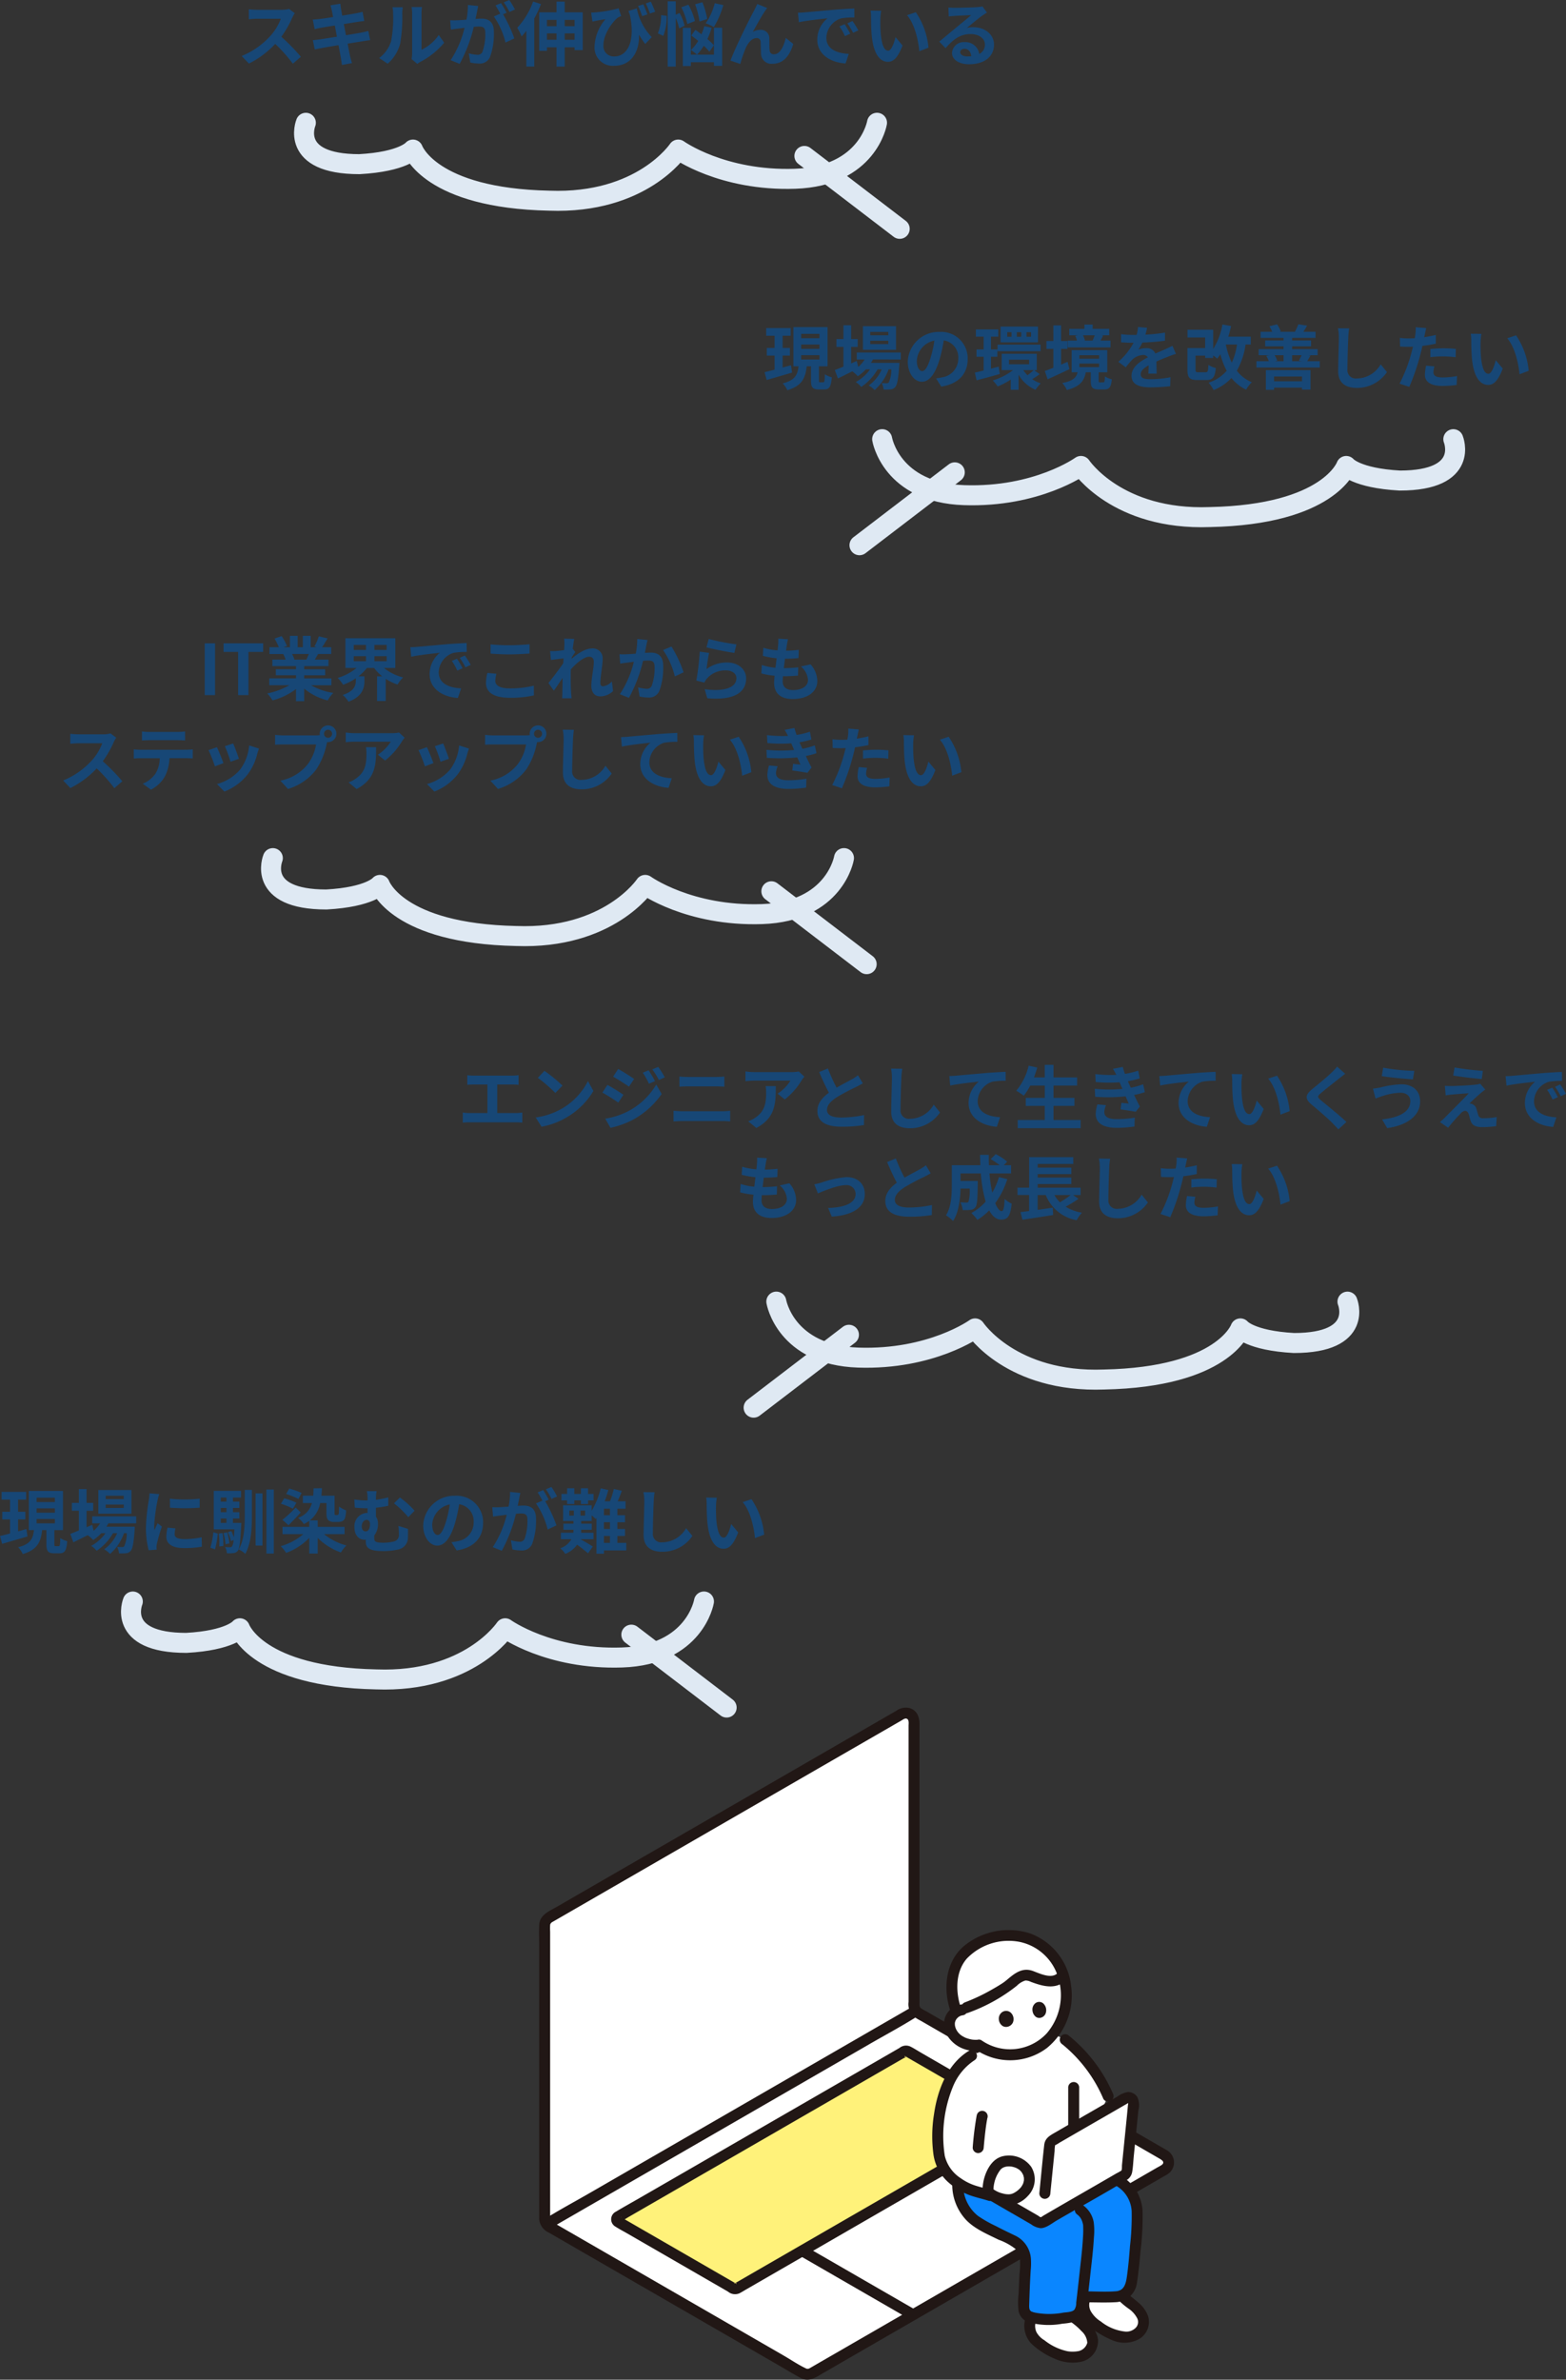 <svg xmlns="http://www.w3.org/2000/svg" width="313.219" height="475.906" viewBox="0 0 313.219 475.906">
  <rect x="0" y="0" width="313.219" height="475.906" fill="#333333" stroke="none"/>
  <g id="グループ_672" data-name="グループ 672" transform="translate(-7131.722 -4889.685)">
    <g id="グループ_671" data-name="グループ 671" transform="translate(7093)">
      <g id="c" transform="translate(146.539 5231.171)">
        <path id="パス_1573" data-name="パス 1573" d="M210.527,221.395a1.879,1.879,0,0,0,.144-.285,3.232,3.232,0,0,0-.756-3.368,27.543,27.543,0,0,0-2.968-2.59,1.491,1.491,0,0,1-.456-.427,2.6,2.6,0,0,1-.894.216c-1.334.074-3.414.037-6.229.036l-.368.871a3.459,3.459,0,0,0,.214,2.18,5.91,5.91,0,0,0,1.966,2.41,18.511,18.511,0,0,0,4.091,2.289,7.863,7.863,0,0,0,2.919.268A3.989,3.989,0,0,0,210.527,221.395Z" transform="translate(-89.969 -97.128)" fill="#fff"/>
        <path id="パス_1574" data-name="パス 1574" d="M191.127,229.169a3.354,3.354,0,0,0,.354-.484c.7-1.183.2-2.421-.63-3.521a12.447,12.447,0,0,0-3.062-2.772c-1.98.418-5.821.881-8.226.185a4.241,4.241,0,0,0-.284,2.549,4.137,4.137,0,0,0,1.687,2.5,24.2,24.2,0,0,0,4.2,2.437,8.829,8.829,0,0,0,3.806.356,3.787,3.787,0,0,0,2.16-1.253Z" transform="translate(-81.059 -100.597)" fill="#fff"/>
        <g id="d" transform="translate(1.122 1.087)">
          <path id="パス_1575" data-name="パス 1575" d="M2.05,103.186v-58.8a1.675,1.675,0,0,1,.838-1.451L73.418,2.213a1.676,1.676,0,0,1,2.514,1.451V60.53a1.675,1.675,0,0,0,.838,1.451l49.247,28.432a1.676,1.676,0,0,1,0,2.9l-70.53,40.72a1.675,1.675,0,0,1-1.676,0l-50.923-29.4a1.676,1.676,0,0,1-.838-1.451Z" transform="translate(-2.05 -1.986)" fill="#fff"/>
        </g>
        <g id="e" transform="translate(15.479 68.656)">
          <path id="パス_1576" data-name="パス 1576" d="M109.688,139.784l-57.4,33.138a.547.547,0,0,1-.548,0l-23.207-13.4a.547.547,0,0,1,0-.949l57.4-33.137a.547.547,0,0,1,.548,0l23.207,13.4A.548.548,0,0,1,109.688,139.784Z" transform="translate(-28.264 -125.364)" fill="#fff27a"/>
        </g>
        <path id="パス_1577" data-name="パス 1577" d="M129.479,165.926l-1.682-.971-31.691,18.3L118.29,196.06l31.691-18.3Z" transform="translate(-43.473 -74.616)" fill="#fff"/>
        <g id="f" transform="translate(1.122 1.088)">
          <path id="パス_1578" data-name="パス 1578" d="M75.932,61.247V3.666a1.676,1.676,0,0,0-2.514-1.451L2.888,42.934a1.676,1.676,0,0,0-.838,1.451V103.9" transform="translate(-2.05 -1.987)" fill="#fff"/>
        </g>
        <g id="g" transform="translate(14.426 67.586)">
          <path id="パス_1579" data-name="パス 1579" d="M108.265,137.954,97.624,144.1,75.376,156.942,55.649,168.331l-4.513,2.606c-.06.035-.222.09-.261.151.38-.589.7.179.489-.034a1.542,1.542,0,0,0-.307-.177l-3.036-1.753-19.4-11.2a2,2,0,0,0-.309-.179c-.023-.008-.051-.042-.075-.043.393.024.209.941-.02.932.056,0,.166-.1.215-.124.527-.254,1.029-.594,1.536-.887l6.712-3.875,21.6-12.469,20.78-12L84.746,126c.194-.112.745-.3.867-.5-.45.729-.717-.19-.476.044a1.7,1.7,0,0,0,.325.188l1.186.685,20.027,11.563,1.186.685a2,2,0,0,0,.309.179c.416.141-.481-.443-.127-.717a1.1,1.1,0,0,0,0,1.549,1.124,1.124,0,0,0,1.549,0,1.662,1.662,0,0,0-.308-2.719c-.283-.179-.582-.336-.872-.5l-3.935-2.272L92.93,127.514l-4.669-2.7c-.691-.4-1.373-.847-2.087-1.2A2.064,2.064,0,0,0,84,123.9l-1.984,1.146-7.535,4.35-10.705,6.181-11.915,6.879L40.51,149.012,31.69,154.1c-1.462.844-2.947,1.659-4.391,2.535a1.692,1.692,0,0,0-.1,3c.821.521,1.692.977,2.535,1.463l10.927,6.309,9.046,5.223a2.19,2.19,0,0,0,2.343.309c.434-.228.852-.492,1.276-.737l6.426-3.71,10.091-5.826,11.834-6.833,11.676-6.741,9.576-5.529,5.677-3.277.762-.44a1.1,1.1,0,0,0-1.106-1.892Z" transform="translate(-26.342 -123.409)" fill="#211715"/>
        </g>
        <path id="パス_1580" data-name="パス 1580" d="M117.943,209.316,110.462,205,98.52,198.107l-2.764-1.595a1.1,1.1,0,0,0-1.106,1.892l7.481,4.318,11.941,6.892,2.764,1.595a1.1,1.1,0,0,0,1.106-1.892Z" transform="translate(-42.574 -88.82)" fill="#211715"/>
        <g id="h" transform="translate(82.746 88.952)">
          <path id="パス_1581" data-name="パス 1581" d="M151.621,164.47l7.665,4.426,12.214,7.052,2.8,1.616a1.1,1.1,0,0,0,1.106-1.892l-7.665-4.426-12.214-7.052-2.8-1.616a1.1,1.1,0,0,0-1.106,1.892Z" transform="translate(-151.09 -162.423)" fill="#211715"/>
        </g>
        <g id="i" transform="translate(0 0)">
          <path id="パス_1582" data-name="パス 1582" d="M2.218,102.288V44.807a10.805,10.805,0,0,1,0-1.312c.058-.461.446-.6.8-.806l1.854-1.07,7.04-4.065,10.356-5.979,12.135-7.006,12.576-7.261,11.508-6.644L67.441,5.5l5.025-2.9c.3-.172.722-.518,1.077-.372.509.209.366,1,.366,1.447v55.2A3.357,3.357,0,0,0,74.9,61.75a9.184,9.184,0,0,0,1.341.831l6.942,4.008,11.255,6.5L107,80.336l10.821,6.247,6.205,3.583c.492.284,1.265.738.513,1.309a7.266,7.266,0,0,1-.768.444l-5.352,3.09-9.223,5.325-11.58,6.686-12.6,7.272-12.107,6.99-10.12,5.843-6.778,3.914L54.351,132c-.332.192-.572.354-.975.163-1.56-.739-3.041-1.756-4.535-2.618l-9.832-5.677-12.335-7.122-12-6.926-8.993-5.192-2.4-1.384c-.376-.217-1.038-.456-1.067-.951-.083-1.4-2.274-1.411-2.191,0A3.285,3.285,0,0,0,2,105.029l2.4,1.384,8.969,5.178L25.508,118.6l12.448,7.187,9.885,5.707c1.481.855,2.944,1.765,4.453,2.571,1.76.941,3.192-.195,4.655-1.039l6.7-3.87,10.2-5.891,12.207-7.048,12.713-7.34L110.5,102.11l9.234-5.331,5.248-3.03A6.44,6.44,0,0,0,126.142,93a2.808,2.808,0,0,0-.5-4.425c-.087-.055-.18-.1-.269-.156l-5.666-3.271-10.7-6.176-12.65-7.3L84.837,65.013l-7.319-4.226A10,10,0,0,1,76.4,60.14c-.419-.323-.3-.947-.3-1.429V3.316C76.1,1.91,75.6.537,74.088.1a3.257,3.257,0,0,0-2.625.543L66.571,3.469,57.581,8.66,45.993,15.351,33.3,22.678l-12.3,7.1L10.6,35.783,3.589,39.832c-1.515.875-3.475,1.615-3.56,3.656-.062,1.484,0,2.985,0,4.47v54.33a1.1,1.1,0,0,0,2.191,0Z" transform="translate(-0.001 -0.001)" fill="#211715"/>
        </g>
        <g id="j" transform="translate(0.705 60.061)">
          <path id="パス_1583" data-name="パス 1583" d="M74.572,109.824l-7.251,4.186L49.915,124.06,28.927,136.177,10.783,146.652c-2.942,1.7-5.955,3.313-8.841,5.1-.04.025-.082.047-.123.071a1.1,1.1,0,0,0,1.106,1.892l7.251-4.186,17.406-10.05L48.57,127.366l18.144-10.475c2.941-1.7,5.955-3.313,8.841-5.1.04-.025.082-.047.123-.071a1.1,1.1,0,0,0-1.106-1.892h0Z" transform="translate(-1.288 -109.668)" fill="#211715"/>
        </g>
        <path id="パス_1584" data-name="パス 1584" d="M152.911,174.031a8.179,8.179,0,0,0,.87,3.618,8.739,8.739,0,0,0,4.358,4.323c2.048,1.092,3.656,1.919,5.758,2.9a4.656,4.656,0,0,1,2.578,4.876c-.224,3.392-.3,5.765-.381,8.351a1.93,1.93,0,0,0,1.476,2.148c2.563.79,6.864.2,8.712-.241a1.547,1.547,0,0,0,.682-.462,2.1,2.1,0,0,0,.585-.973c.111-.928.2-1.712.285-2.427,3.189,0,5.513.045,6.96-.035a3.318,3.318,0,0,0,2.864-2.771s.159-1.084.17-1.15c.46-3.582.69-6.725.92-10.543a10.854,10.854,0,0,0-.679-5.581,7.908,7.908,0,0,0-2.76-2.974l-32.4.942Z" transform="translate(-69.167 -78.295)" fill="#0a86ff"/>
        <path id="パス_1585" data-name="パス 1585" d="M152.354,123.173a10.263,10.263,0,0,0-3.9,4.165c-2.087,3.476-2.825,8-2.906,12.2a20.1,20.1,0,0,0,.34,3.782c.511,2.638,2.144,4.42,4.743,5.975,1.592.953,3.814,1.342,5.356,1.845l17.244-6.05,6.426-13.809a29.621,29.621,0,0,0-8.582-11.29l-3.2-1.561L156.772,121.2l-4.417,1.974Z" transform="translate(-65.837 -53.571)" fill="#fff"/>
        <path id="パス_1586" data-name="パス 1586" d="M166.778,84.308a12.82,12.82,0,0,0-12.439,1.215c-4.5,2.98-4.668,8.8-3.055,12.971a2.879,2.879,0,0,0-1.414,2.16,3.99,3.99,0,0,0,1.744,3.454,6.305,6.305,0,0,0,4.142,1.05,10.894,10.894,0,0,0,14.621-1.894A12.863,12.863,0,0,0,170.13,86.8,10.8,10.8,0,0,0,166.778,84.308Z" transform="translate(-67.786 -37.644)" fill="#fff"/>
        <path id="パス_1587" data-name="パス 1587" d="M186.489,222.608a12.7,12.7,0,0,1,2.185,1.877,3.407,3.407,0,0,1,1.149,2.328,2.35,2.35,0,0,1-1.691,1.648,6.521,6.521,0,0,1-2.247.043,11.193,11.193,0,0,1-4.637-2.206,4.2,4.2,0,0,1-1.6-1.638,3,3,0,0,1-.029-2.363,1.128,1.128,0,0,0-.393-1.5,1.1,1.1,0,0,0-1.5.393,5.218,5.218,0,0,0,.829,5.713,15.442,15.442,0,0,0,4.858,3.138,8.558,8.558,0,0,0,4.953.606,4.3,4.3,0,0,0,3.606-4.447c-.316-2.4-2.535-4.183-4.38-5.485a1.1,1.1,0,0,0-1.5.393,1.118,1.118,0,0,0,.393,1.5h0Z" transform="translate(-80.169 -99.768)" fill="#211715"/>
        <path id="パス_1588" data-name="パス 1588" d="M204.79,214.6a16.048,16.048,0,0,0,2.276,1.916,5.264,5.264,0,0,1,1.645,1.912,1.658,1.658,0,0,1-.388,1.895,2.614,2.614,0,0,1-2.05.7,9.377,9.377,0,0,1-4.876-2.025,5.74,5.74,0,0,1-1.84-1.794,2.56,2.56,0,0,1-.429-1.964c.462-1.335-1.653-1.909-2.112-.582-.589,1.7.463,3.7,1.6,4.907a11.772,11.772,0,0,0,2.357,1.772,17.544,17.544,0,0,0,2.693,1.4,6.114,6.114,0,0,0,5.3-.17,3.954,3.954,0,0,0,1.856-4.716,6.329,6.329,0,0,0-1.906-2.615c-.434-.39-.892-.753-1.346-1.119a7.4,7.4,0,0,1-1.231-1.061,1.1,1.1,0,0,0-1.549,0,1.123,1.123,0,0,0,0,1.549h0Z" transform="translate(-89.042 -96.226)" fill="#211715"/>
        <path id="パス_1589" data-name="パス 1589" d="M193.254,137.7v8.057a1.1,1.1,0,0,0,2.191,0V137.7a1.1,1.1,0,0,0-2.191,0Z" transform="translate(-87.416 -61.807)" fill="#211715"/>
        <path id="パス_1590" data-name="パス 1590" d="M204.874,173.1a6.265,6.265,0,0,1,2.937,4.978,50.738,50.738,0,0,1-.328,6.912c-.157,2.047-.338,4.152-.622,6.154-.182,1.288-.5,2.8-2.077,2.941-2.09.188-4.248.03-6.343.028a1.1,1.1,0,0,0,0,2.191c2.109,0,4.237.1,6.343-.029a4.431,4.431,0,0,0,4.083-3.829c.327-2.154.548-4.325.729-6.5a55.671,55.671,0,0,0,.4-7.871,8.59,8.59,0,0,0-4.023-6.869c-1.18-.779-2.278,1.117-1.106,1.892h0Z" transform="translate(-89.284 -77.362)" fill="#211715"/>
        <path id="パス_1591" data-name="パス 1591" d="M175.914,179.6a2.7,2.7,0,0,1,.892,1.14,3.943,3.943,0,0,1,.2.608c.029.112.056.225.077.339s-.014-.186,0,.035a20.563,20.563,0,0,1-.031,2.451c-.116,2.085-.357,4.158-.587,6.232-.2,1.813-.4,3.627-.607,5.439q-.079.683-.159,1.368a2.409,2.409,0,0,1-.354,1.393c-.443.519-1.579.519-2.217.607a15.1,15.1,0,0,1-6.009-.072c-.808-.228-.849-.7-.821-1.546.036-1.085.072-2.171.116-3.256q.072-1.763.178-3.525a14.14,14.14,0,0,0,.039-2.506,5.563,5.563,0,0,0-3.208-4.535c-1.291-.614-2.576-1.238-3.845-1.9a24.65,24.65,0,0,1-3.525-2.009,7.868,7.868,0,0,1-2.954-5.931c-.055-1.405-2.246-1.412-2.191,0a10.333,10.333,0,0,0,2.781,6.749c1.74,1.818,4.281,2.853,6.489,3.95a12.168,12.168,0,0,1,3.385,1.85,3.51,3.51,0,0,1,.9,2.022,17.8,17.8,0,0,1-.1,2.923q-.112,1.971-.182,3.944a15.409,15.409,0,0,0-.008,3.548,3.014,3.014,0,0,0,2.07,2.242,15.181,15.181,0,0,0,6.715.262,13.026,13.026,0,0,0,2.9-.532,3.242,3.242,0,0,0,1.453-1.263,3.985,3.985,0,0,0,.521-1.914q.349-2.96.671-5.924c.283-2.567.606-5.132.745-7.712a13.011,13.011,0,0,0-.045-2.938,5.283,5.283,0,0,0-2.183-3.435c-1.16-.806-2.256,1.092-1.106,1.892h0Z" transform="translate(-68.262 -78.201)" fill="#211715"/>
        <path id="パス_1592" data-name="パス 1592" d="M155.392,153.083c-1.053-.336-2.133-.577-3.185-.915a10.779,10.779,0,0,1-2.9-1.46,7.414,7.414,0,0,1-3.208-4.489,25.972,25.972,0,0,1,1.684-13.954,11.5,11.5,0,0,1,4.239-5.148c1.2-.736.1-2.631-1.106-1.892-4.3,2.634-6.267,7.827-6.961,12.609a27.555,27.555,0,0,0-.116,8.145,9.185,9.185,0,0,0,3.252,5.776,13.314,13.314,0,0,0,3.706,2.234c1.305.506,2.682.781,4.013,1.206,1.346.429,1.922-1.685.582-2.112h0Z" transform="translate(-64.949 -56.569)" fill="#211715"/>
        <path id="パス_1593" data-name="パス 1593" d="M188.728,159.787c-4.224,2.442-10.127,5.822-12.935,7.488a1.085,1.085,0,0,1-1.107,0c-2.119-1.24-7.118-4.108-9.088-5.269l11.055-6.279c.21-2.078.395-3.914.395-3.914a1.091,1.091,0,0,1,.536-.835c4.047-2.365,10.634-6.133,14.6-8.441a1.094,1.094,0,0,1,1.637,1.058q-.681,6.745-1.358,13.491a1.087,1.087,0,0,1-.53.832c-.834.491-1.944,1.136-3.2,1.864Z" transform="translate(-74.906 -64.41)" fill="#fff"/>
        <path id="パス_1594" data-name="パス 1594" d="M159.174,148.269a63.145,63.145,0,0,0-.8,6.442,1.1,1.1,0,0,0,1.1,1.1,1.124,1.124,0,0,0,1.1-1.1c.1-1.145.214-2.288.352-3.429q.044-.368.093-.735c-.036.272.018-.123.025-.17.015-.1.03-.206.045-.309.061-.407.129-.813.207-1.217a1.1,1.1,0,1,0-2.112-.582h0Z" transform="translate(-71.638 -66.709)" fill="#211715"/>
        <path id="パス_1595" data-name="パス 1595" d="M164.15,162.053c2.24,1.319,4.5,2.61,6.748,3.911q.775.448,1.549.9a3.86,3.86,0,0,0,1.9.76c1.1,0,2.3-1.01,3.225-1.547,4.6-2.676,9.278-5.227,13.821-7.993a2.362,2.362,0,0,0,1.233-1.6c.2-1.06.229-2.186.337-3.259q.312-3.1.625-6.206.15-1.484.3-2.968a3.849,3.849,0,0,0-.226-2.672,2.208,2.208,0,0,0-1.895-.979,4.771,4.771,0,0,0-2.072.9q-4.144,2.4-8.3,4.787-2.021,1.166-4.038,2.336c-1.116.648-2.146,1.144-2.305,2.553-.364,3.222-.651,6.455-.977,9.681a1.1,1.1,0,0,0,1.1,1.1,1.12,1.12,0,0,0,1.1-1.1q.43-4.256.859-8.512a5.273,5.273,0,0,1,.122-1.207c-.017.045.033.075,0,.089a5.94,5.94,0,0,0,.826-.482l1.727-1q3.878-2.246,7.764-4.479,1.775-1.024,3.548-2.05c.244-.142.5-.273.735-.427.011-.007,0,.02,0-.018-.094.671-.176,1.741-.258,2.558q-.286,2.833-.571,5.666-.143,1.416-.285,2.833-.067.674-.135,1.349c-.028.28.036.917-.137,1.141a10.645,10.645,0,0,1-1,.562l-1.355.788q-1.595.924-3.192,1.843-3.431,1.977-6.862,3.957-1.593.923-3.181,1.854c-.105.062-.4.3-.519.311-.133.007-.433-.252-.548-.319q-.782-.455-1.566-.907c-2.326-1.346-4.66-2.679-6.976-4.043a1.1,1.1,0,0,0-1.106,1.892h0Z" transform="translate(-74.012 -63.506)" fill="#211715"/>
        <path id="パス_1596" data-name="パス 1596" d="M151.724,96.934c-1.111-3.2-1.213-7.245,1.111-9.963a11.587,11.587,0,0,1,10.557-3.376,10.219,10.219,0,0,1,7.861,7.537,11.709,11.709,0,0,1-2.43,10.784,10.011,10.011,0,0,1-12.962,1.411c-1.166-.8-2.263,1.1-1.106,1.892a12.21,12.21,0,0,0,14.129-.4A13.548,13.548,0,0,0,173.706,92.3a12.664,12.664,0,0,0-8.094-10.361,14.057,14.057,0,0,0-13.095,2.308c-3.955,3.13-4.472,8.765-2.906,13.27.46,1.324,2.577.754,2.112-.582h0Z" transform="translate(-67.303 -36.735)" fill="#211715"/>
        <path id="パス_1597" data-name="パス 1597" d="M151.2,108.469a4,4,0,0,0-2.851,2.009,4.154,4.154,0,0,0-.1,3.649,6.461,6.461,0,0,0,6.281,3.567,1.1,1.1,0,1,0,0-2.191,6.287,6.287,0,0,1-.732-.01c-.04,0-.4-.048-.223-.021q-.173-.027-.343-.064a6.6,6.6,0,0,1-.677-.182c-.111-.036-.221-.076-.33-.118-.207-.08.016.02-.165-.074-.221-.115-.439-.227-.648-.364-.036-.023-.313-.233-.173-.117-.083-.068-.163-.14-.24-.215s-.153-.153-.225-.233c0,0-.21-.262-.1-.114a4.1,4.1,0,0,1-.365-.6c-.025-.048-.048-.1-.07-.145.033.082.036.087.008.015-.043-.116-.082-.233-.114-.353-.027-.1-.049-.2-.068-.308.035.192,0-.065-.006-.123,0-.1,0-.206,0-.311,0-.256-.048.111.015-.11.027-.1.053-.192.079-.288q.067-.179,0-.014c.02-.045.043-.089.066-.133a2.837,2.837,0,0,1,.152-.255c.027-.042.055-.082.085-.122-.07.092-.064.089.017-.007.071-.067.142-.139.21-.209.192-.2-.143.078.088-.074.083-.054.165-.108.251-.156.055-.03.273-.127.095-.056a2.878,2.878,0,0,1,.667-.166,1.1,1.1,0,0,0,.765-1.347,1.131,1.131,0,0,0-1.347-.765h0Z" transform="translate(-66.891 -49.058)" fill="#211715"/>
        <path id="パス_1598" data-name="パス 1598" d="M180.2,109.192a1.8,1.8,0,0,0,.69,1.295,1.2,1.2,0,0,0,.931.175,1.4,1.4,0,0,0,1-.836,1.863,1.863,0,0,0-.456-2.027,1.244,1.244,0,0,0-1.774.13,1.614,1.614,0,0,0-.392,1.265Z" transform="translate(-81.51 -48.62)" fill="#211715"/>
        <path id="パス_1599" data-name="パス 1599" d="M167.918,112.483a1.734,1.734,0,0,0,.731,1.291,1.35,1.35,0,0,0,1,.169,1.511,1.511,0,0,0,1.076-.842,1.769,1.769,0,0,0-.475-2.026,1.4,1.4,0,0,0-1.9.14,1.561,1.561,0,0,0-.427,1.268Z" transform="translate(-75.954 -50.104)" fill="#211715"/>
        <path id="パス_1600" data-name="パス 1600" d="M171.652,167.312a3.611,3.611,0,0,0-.561-.648c-1.48-1.35-4.4-1.61-5.636.154a7.94,7.94,0,0,0-1.5,4.484.729.729,0,0,0,.207.653,6.932,6.932,0,0,0,3.149,1.324,3.485,3.485,0,0,0,2.624-.5c2.487-1.521,2.792-3.872,1.718-5.464Z" transform="translate(-74.16 -74.895)" fill="#fff"/>
        <path id="パス_1601" data-name="パス 1601" d="M171.7,165.865a5.47,5.47,0,0,0-5.368-2.2c-2.184.341-3.408,2.363-4,4.327a9.557,9.557,0,0,0-.33,1.756,2.779,2.779,0,0,0,.172,1.679,4.829,4.829,0,0,0,2.42,1.6,6.421,6.421,0,0,0,3.475.418,5.769,5.769,0,0,0,2.946-1.76,4.717,4.717,0,0,0,.682-5.824,1.12,1.12,0,0,0-1.5-.393,1.107,1.107,0,0,0-.393,1.5c.087.132.16.268.236.406.032.059.093.24.01.01.029.08.059.159.084.24.042.136.061.277.1.413-.059-.216-.01-.11-.005-.037.007.115.016.228.015.343,0,.072-.007.145-.009.217s-.044.26,0,.014a4.442,4.442,0,0,1-.1.438c-.026.089-.058.175-.09.262.071-.195.02-.043,0,0a5.226,5.226,0,0,1-.291.511c-.008.012-.209.275-.074.11-.056.07-.115.136-.176.2-.14.153-.292.29-.445.43a4.839,4.839,0,0,1-1.026.651c.133-.061-.083.032-.116.043-.088.03-.177.056-.268.078-.013,0-.362.055-.145.033-.075.008-.151.011-.226.014a4.03,4.03,0,0,1-1.237-.151,5.276,5.276,0,0,1-1.906-.857,3.278,3.278,0,0,0-.275-.193l.206.173c.061.327.088.4.077.222a.642.642,0,0,0,.005-.137,5.9,5.9,0,0,1,.144-1.24,6.461,6.461,0,0,1,.938-2.286c.043-.068.087-.136.132-.2.01-.016.247-.336.082-.133a3.608,3.608,0,0,1,.325-.335c.2-.193-.172.086.071-.05.053-.03.1-.066.156-.1.079-.045.162-.086.244-.125-.221.1.027-.005.082-.023a3.94,3.94,0,0,1,.543-.13c-.264.047.042,0,.084,0,.1-.006.191-.009.286-.009s.192,0,.288.01.289.032.092,0a4.752,4.752,0,0,1,.566.12q.139.039.275.085c.06.021.12.043.18.066-.1-.044-.114-.05-.042-.018a4.494,4.494,0,0,1,.5.265c.066.04.128.085.193.127.174.114-.1-.1.1.083a3.517,3.517,0,0,1,.424.457,1.125,1.125,0,0,0,1.5.393,1.1,1.1,0,0,0,.393-1.5Z" transform="translate(-73.257 -74.001)" fill="#211715"/>
        <path id="パス_1602" data-name="パス 1602" d="M190.7,121.313a28.384,28.384,0,0,1,8.189,10.9,1.1,1.1,0,0,0,1.5.393,1.121,1.121,0,0,0,.393-1.5,30.47,30.47,0,0,0-8.975-11.683,1.1,1.1,0,0,0-1.5.393,1.123,1.123,0,0,0,.393,1.5h0Z" transform="translate(-86.016 -53.946)" fill="#211715"/>
        <path id="パス_1603" data-name="パス 1603" d="M173.286,96.585c-1.224.975-3.477-.112-4.706-.569-1.763-.656-3.11.036-4.49,1.131-.539.428-1.044.9-1.621,1.281-.762.5-1.555.961-2.35,1.407a36.8,36.8,0,0,1-5.169,2.432c-1.31.487-.743,2.605.582,2.112a34.126,34.126,0,0,0,9.783-5.421,4.066,4.066,0,0,1,1.712-1.051,2.36,2.36,0,0,1,1.08.262c.44.165.88.32,1.329.459,1.865.578,3.786.791,5.4-.495a1.1,1.1,0,0,0,0-1.549,1.122,1.122,0,0,0-1.549,0h0Z" transform="translate(-69.754 -43.317)" fill="#211715"/>
      </g>
      <g id="グループ_664" data-name="グループ 664" transform="translate(38.371 5183.177)">
        <path id="パス_1668" data-name="パス 1668" d="M5.572-3.7c-.546.154-1.12.308-1.666.462V-5.628H5.362V-7.154H3.906V-9.59h1.61v-1.54H.616v1.54H2.3v2.436H.742v1.526H2.3v2.814c-.756.2-1.442.378-2,.5L.714-.742c1.442-.42,3.318-.966,5.082-1.484ZM7.616-5.712H11.27v.868H7.616Zm0-2.128H11.27v.868H7.616Zm0-2.128H11.27V-9.1H7.616ZM11.438-.28c-.238,0-.266-.056-.266-.462V-3.486h1.722v-7.84H6.062v7.84H7.084C6.9-1.848,6.454-.7,3.92-.07A4.931,4.931,0,0,1,4.844,1.3C7.826.42,8.47-1.2,8.722-3.486h.854V-.742c0,1.414.28,1.89,1.568,1.89h1.05c1.036,0,1.4-.518,1.54-2.436A4.281,4.281,0,0,1,12.348-1.9C12.32-.5,12.264-.28,12.012-.28ZM25.046-9.688H21.434v-.672h3.612Zm0,1.764H21.434V-8.6h3.612Zm1.54-3.584H19.964v4.732h6.622Zm.952,6.664v-1.4H18.732v1.4h1.582A6.819,6.819,0,0,1,19.026-3.36l-.294-1.19-1.12.49v-3.3h1.316V-8.932H17.612V-11.69h-1.54v2.758h-1.4v1.568h1.4v3.948c-.658.266-1.246.5-1.722.686l.616,1.68c.854-.42,1.862-.924,2.87-1.428a5.766,5.766,0,0,1,1.092.98A8.712,8.712,0,0,0,20.552-2.87h.84A8.445,8.445,0,0,1,18.536-.336a4.918,4.918,0,0,1,1.092.98A10.683,10.683,0,0,0,22.9-2.87h.826a7.7,7.7,0,0,1-2.6,3.22,4.587,4.587,0,0,1,1.176.924A9.976,9.976,0,0,0,25.1-2.87h.546A6.1,6.1,0,0,1,25.13-.252a.479.479,0,0,1-.42.154c-.182,0-.546,0-.994-.042a3.32,3.32,0,0,1,.378,1.3,8.8,8.8,0,0,0,1.414-.028,1.305,1.305,0,0,0,.924-.476c.378-.406.6-1.526.8-4.256.014-.2.028-.574.028-.574H21.574c.14-.224.28-.448.392-.672Zm6.734-4.928.014,1.792a38.372,38.372,0,0,0,5.95,0V-9.772A28.289,28.289,0,0,1,34.272-9.772ZM33.8-3.99a8.544,8.544,0,0,0-.238,1.806C33.558-.77,34.692.1,37.086.1a19.271,19.271,0,0,0,3.584-.28l-.042-1.876a15.978,15.978,0,0,1-3.472.364c-1.4,0-1.932-.364-1.932-.98a4.563,4.563,0,0,1,.168-1.162Zm-3.6-6.86a10.359,10.359,0,0,1-.14,1.358A38.441,38.441,0,0,0,29.484-4,17.7,17.7,0,0,0,30.03.532l1.6-.112c-.014-.2-.014-.42-.028-.574A4.073,4.073,0,0,1,31.682-.8a33.427,33.427,0,0,1,.994-3.4l-.868-.672c-.2.448-.42.91-.616,1.4a6.691,6.691,0,0,1-.056-.9,34.278,34.278,0,0,1,.672-5.082,11.651,11.651,0,0,1,.336-1.232ZM43.3.364A18.643,18.643,0,0,0,43.848-2.8l-.882-.266a17.647,17.647,0,0,1-.588,3.08Zm.756-3.178a13.7,13.7,0,0,1,.1,2.59l.812-.1A15.269,15.269,0,0,0,44.814-2.9Zm.392-3h1.134v.882H44.45ZM45.584-10v.812H44.45V-10Zm0,2.926H44.45v-.854h1.134Zm1.3,2.142V-5.81h1.288V-7.07H46.886v-.854h1.288v-1.26H46.886V-10H48.51V-11.34H43.05v7.7h4.13c-.028.63-.07,1.176-.112,1.61A9.325,9.325,0,0,0,46.55-3.3l-.686.238A7.384,7.384,0,0,1,46.48-1.3l.532-.21A2.779,2.779,0,0,1,46.7-.238a.394.394,0,0,1-.378.168c-.2,0-.574,0-1.008-.042a2.969,2.969,0,0,1,.35,1.246,7.448,7.448,0,0,0,1.3-.028,1.222,1.222,0,0,0,.9-.476c.336-.434.5-1.722.672-5,.014-.182.028-.56.028-.56Zm-.714,4.1a11.821,11.821,0,0,0-.434-2.212L45-2.9A11.888,11.888,0,0,1,45.4-.658Zm3.08-5.586c0,2.394-.112,4.83-1.2,6.8a5.5,5.5,0,0,1,1.316.868c1.176-2.2,1.316-5,1.316-7.672v-5.1H49.252Zm2.17,6.02h1.372V-10.836H51.422Zm2.156-11.214V1.2h1.484v-12.81Zm7.042.686a16.379,16.379,0,0,0-2.478-.868l-.616,1.078a16.064,16.064,0,0,1,2.464.994ZM58-4.466c.784-.784,1.652-1.666,2.436-2.548l-.994-.994a28.368,28.368,0,0,1-2.66,2.464Zm1.582-4.508a15.874,15.874,0,0,0-2.436-.882l-.672,1.092a13.758,13.758,0,0,1,2.408.994Zm9.632,6.286V-4.144H63.84V-5.432H62.258A5.65,5.65,0,0,0,64.33-8.9h1.26v1.918c0,.938.112,1.246.378,1.512a1.638,1.638,0,0,0,1.05.35h.868a2.154,2.154,0,0,0,.854-.154,1.106,1.106,0,0,0,.56-.616,5.835,5.835,0,0,0,.21-1.554,5,5,0,0,1-1.4-.77c-.014.616-.028,1.106-.042,1.316a.637.637,0,0,1-.14.35.533.533,0,0,1-.224.042h-.266a.258.258,0,0,1-.182-.056A.982.982,0,0,1,67.214-7v-3.374H64.582c.042-.476.084-.966.1-1.5L63-11.844c0,.532-.014,1.008-.056,1.47H60.872V-8.9h1.806A4.2,4.2,0,0,1,59.92-5.95,6.471,6.471,0,0,1,61.082-4.7a7.952,7.952,0,0,0,1.064-.644v1.2H56.8v1.456h4.158A11.8,11.8,0,0,1,56.434-.28a7.533,7.533,0,0,1,1.092,1.344,12.258,12.258,0,0,0,4.62-3V1.2H63.84V-1.932A12.5,12.5,0,0,0,68.474.98,7.485,7.485,0,0,1,69.58-.42,11.987,11.987,0,0,1,65.1-2.688Zm3.43-1.5c0-.812.448-1.358.994-1.358.392,0,.658.322.658.854,0,.784-.252,1.456-.882,1.456C73.01-3.234,72.646-3.584,72.646-4.186Zm7.336-.14a12.458,12.458,0,0,1,.1,1.708,1.3,1.3,0,0,1-1.008,1.4,8.872,8.872,0,0,1-2.128.252c-1.638,0-1.792-.308-1.792-.9v-.546a3.676,3.676,0,0,0,.742-2.366,2.365,2.365,0,0,0-.406-1.4V-7.966a22.474,22.474,0,0,0,2.464-.392v-1.68a20.707,20.707,0,0,1-2.464.49,9.657,9.657,0,0,1,.126-1.736H73.668a7.3,7.3,0,0,1,.14,1.75v.112H73.4a16.546,16.546,0,0,1-2.24-.2l.1,1.638q1.365.126,2.268.126h.28v.924h-.056A2.637,2.637,0,0,0,71.19-4.06c0,1.778,1.036,2.492,2.044,2.492a1.2,1.2,0,0,0,.224-.014v.294c0,.966.14,1.988,3.36,1.988a13.436,13.436,0,0,0,3.01-.294,2.425,2.425,0,0,0,2.058-2.52c.028-.574.014-.84.014-1.624ZM79.1-8.848a18.853,18.853,0,0,1,2.856,2.772l1.26-1.288a17.16,17.16,0,0,0-2.94-2.646ZM87.822-2.52c-.518,0-1.078-.686-1.078-2.086a4.347,4.347,0,0,1,3.514-4.018,22.255,22.255,0,0,1-.742,3.36C88.956-3.388,88.4-2.52,87.822-2.52ZM91.63.574c3.5-.532,5.292-2.6,5.292-5.516a5.291,5.291,0,0,0-5.6-5.418,6.183,6.183,0,0,0-6.384,5.936c0,2.338,1.3,4.032,2.828,4.032S90.482-2.1,91.308-4.9a30.13,30.13,0,0,0,.826-3.766A3.432,3.432,0,0,1,95.032-5a3.753,3.753,0,0,1-3.15,3.71c-.364.084-.756.154-1.288.224ZM111.72-10.22a16.568,16.568,0,0,0-1.134-1.9l-1.106.462a13.968,13.968,0,0,1,1.134,1.932Zm-9.408-.91a15.35,15.35,0,0,1-.294,2.94c-.7.056-1.358.1-1.792.112a12.873,12.873,0,0,1-1.47,0L98.91-6.2c.434-.07,1.148-.168,1.54-.21.266-.042.7-.1,1.19-.154A20.564,20.564,0,0,1,98.854-.084l1.806.728a30.043,30.043,0,0,0,2.828-7.406c.392-.028.728-.056.952-.056.868,0,1.344.154,1.344,1.26a10.585,10.585,0,0,1-.56,3.794,1.019,1.019,0,0,1-1.036.6,8.09,8.09,0,0,1-1.708-.294l.308,1.834a7.849,7.849,0,0,0,1.652.2A2.215,2.215,0,0,0,106.722-.7a13.553,13.553,0,0,0,.784-5.054c0-1.988-1.036-2.646-2.506-2.646-.28,0-.7.028-1.162.056.1-.5.21-1.008.294-1.428.07-.35.154-.784.238-1.148Zm7.742,1.554c-.28-.518-.77-1.4-1.12-1.918l-1.106.462a15.479,15.479,0,0,1,.952,1.652l-1.288.546a15.7,15.7,0,0,1,2.338,5.222l1.764-.826a27.548,27.548,0,0,0-2.254-4.83Zm3.668.868h1.442v-.728h1.316v.728h1.428v-.728h1.106v-1.288h-1.106v-1.134H116.48v1.134h-1.316v-1.134h-1.442v1.134h-1.134v1.288h1.134Zm7.364,6.384h1.2V-.938h-1.2Zm1.2-4.144h-1.2v-1.3h1.2Zm0,2.744h-1.2V-5.068h1.2ZM117.32-6.4H116.4v-.994h.924Zm-3.15-.994h.9V-6.4h-.9ZM125.552-.938h-1.778V-2.324H125.3v-1.4h-1.526V-5.068H125.3v-1.4h-1.526v-1.3h1.638V-9.254h-1.568c.28-.644.56-1.386.826-2.1l-1.6-.364a17.18,17.18,0,0,1-.77,2.464H121.24a21.137,21.137,0,0,0,.728-2.254l-1.526-.336a15.962,15.962,0,0,1-1.806,4.48V-8.456h-5.712V-5.32H115v.546H112.98v1.218H115v.028c0,.182-.014.364-.028.56h-2.492v1.3h2.1A4.011,4.011,0,0,1,112.35.14a5.005,5.005,0,0,1,1.008,1.12,5.325,5.325,0,0,0,2.366-1.834c.756.546,1.68,1.274,2.184,1.722L118.86-.21c-.378-.252-1.652-1.008-2.45-1.456H119v-1.3h-2.478c.014-.182.014-.364.014-.546v-.042h2.114V-4.774h-2.114V-5.32h2.1V-6.44a9.029,9.029,0,0,1,.8.728l.154-.224V1.232h1.5V.574h4.466Zm3.43-10.15a8.7,8.7,0,0,1,.182,1.876c0,1.19-.14,4.83-.14,6.692,0,2.366,1.47,3.36,3.738,3.36a7.215,7.215,0,0,0,6.02-3.164l-1.26-1.554a5.535,5.535,0,0,1-4.746,2.828,1.669,1.669,0,0,1-1.9-1.848c0-1.722.1-4.83.168-6.314a14.229,14.229,0,0,1,.182-1.848Zm14.686,1.12L141.54-10a8.035,8.035,0,0,1,.1,1.4c0,.854.028,2.464.154,3.738.392,3.724,1.722,5.1,3.234,5.1,1.12,0,1.988-.854,2.912-3.262l-1.4-1.68c-.266,1.092-.812,2.716-1.47,2.716-.868,0-1.288-1.358-1.484-3.36-.084-.994-.1-2.044-.084-2.94A10.987,10.987,0,0,1,143.668-9.968Zm6.93.294-1.764.588c1.512,1.708,2.254,4.97,2.464,7.2l1.834-.7A15.11,15.11,0,0,0,150.6-9.674Z" transform="translate(0.057 16)" fill="#174776"/>
        <g id="グループ_648" data-name="グループ 648" transform="translate(26.553 26.783)">
          <path id="パス_1662" data-name="パス 1662" d="M3904.428,7669.583s-1.789,10.709-16.393,11.2-23.365-5.841-23.365-5.841-7.236,10.92-25.8,10.222c-23.852-.486-27.26-10.222-27.26-10.222s-1.947,2.434-10.709,2.921c-14.116,0-10.709-8.275-10.709-8.275" transform="translate(-3789.83 -7669.583)" fill="none" stroke="#dfe9f3" stroke-linecap="round" stroke-linejoin="round" stroke-width="4"/>
          <line id="線_100" data-name="線 100" x2="19.062" y2="14.577" transform="translate(100.074 6.634)" fill="none" stroke="#dfe9f3" stroke-linecap="round" stroke-width="4"/>
        </g>
      </g>
      <g id="グループ_668" data-name="グループ 668" transform="translate(130.537 5098.481)">
        <path id="パス_1667" data-name="パス 1667" d="M-103.362-2.2V-7.91h2.954c.406,0,.9.028,1.316.056V-9.772c-.406.042-.9.084-1.316.084h-7.616a10.277,10.277,0,0,1-1.33-.084v1.918c.35-.028.952-.056,1.33-.056h2.7V-2.2h-3.556a7.56,7.56,0,0,1-1.372-.112V-.28a11.7,11.7,0,0,1,1.372-.07h9.226a10.855,10.855,0,0,1,1.3.07V-2.31a8.2,8.2,0,0,1-1.3.112Zm9.436-8.442-1.316,1.4a29.109,29.109,0,0,1,3.5,3.024l1.428-1.47A29.4,29.4,0,0,0-93.926-10.64Zm-1.75,9.324L-94.5.532a15.162,15.162,0,0,0,5.194-1.974,14.887,14.887,0,0,0,5.18-5.18L-85.218-8.6a13.275,13.275,0,0,1-5.1,5.446A14.43,14.43,0,0,1-95.676-1.316Zm22.582-9.436-1.162.49a12.646,12.646,0,0,1,1.232,2.2l1.218-.518A21.074,21.074,0,0,0-73.094-10.752Zm1.932-.672-1.19.49a13.452,13.452,0,0,1,1.316,2.128l1.19-.532A18,18,0,0,0-71.162-11.424Zm-8.008.406-1.008,1.54c.924.518,2.38,1.456,3.164,2l1.036-1.54C-76.706-9.52-78.246-10.514-79.17-11.018Zm-2.59,9.94L-80.71.756A17.607,17.607,0,0,0-76.034-.966a16.888,16.888,0,0,0,5.558-5.04l-1.078-1.9A14.173,14.173,0,0,1-77-2.66,15.013,15.013,0,0,1-81.76-1.078Zm.434-6.748-1.008,1.54c.938.5,2.394,1.442,3.192,2l1.022-1.568C-78.834-6.356-80.374-7.322-81.326-7.826ZM-68.1-.518c.518-.042,1.2-.084,1.75-.084h8.036a15.208,15.208,0,0,1,1.54.084V-2.66a14.213,14.213,0,0,1-1.54.1h-8.036c-.546,0-1.2-.056-1.75-.1Zm1.176-6.958c.476-.028,1.12-.056,1.652-.056h5.782c.49,0,1.148.042,1.554.056v-2.03c-.392.042-.994.084-1.554.084h-5.8c-.476,0-1.134-.028-1.638-.084Zm17.248-.112a7.761,7.761,0,0,1,.1,1.26c0,2.3-.336,3.78-2.114,5.012a5.532,5.532,0,0,1-1.47.77l1.624,1.33c3.822-2.044,3.892-4.9,3.892-8.372Zm6.622-2.926a6.975,6.975,0,0,1-1.414.126H-52.01a11.1,11.1,0,0,1-1.708-.14v1.946c.658-.056,1.12-.1,1.708-.1h7.294a8.326,8.326,0,0,1-2.576,2.6l1.442,1.162A14.088,14.088,0,0,0-42.476-8.75a7.049,7.049,0,0,1,.546-.728Zm11.844.756a9.572,9.572,0,0,1-1.274.84c-.658.364-1.862.98-3,1.638a32.5,32.5,0,0,1-1.736-3.836l-1.75.714c.63,1.47,1.3,2.94,1.946,4.13-1.33.98-2.3,2.114-2.3,3.654,0,2.38,2.086,3.15,4.844,3.15A27.115,27.115,0,0,0-30.016.2l.028-2a23.188,23.188,0,0,1-4.536.5c-1.918,0-2.884-.532-2.884-1.526,0-.966.77-1.764,1.932-2.52a42.459,42.459,0,0,1,3.864-2.058c.5-.252.952-.49,1.372-.742Zm6.608-1.33a8.7,8.7,0,0,1,.182,1.876c0,1.19-.14,4.83-.14,6.692,0,2.366,1.47,3.36,3.738,3.36A7.215,7.215,0,0,0-14.8-2.324l-1.26-1.554A5.535,5.535,0,0,1-20.8-1.05a1.669,1.669,0,0,1-1.9-1.848c0-1.722.1-4.83.168-6.314a14.229,14.229,0,0,1,.182-1.848ZM-12.936-9.6l.168,1.9c1.61-.35,4.536-.658,5.726-.784a5.541,5.541,0,0,0-2.044,4.27c0,3,2.744,4.564,5.656,4.76l.644-1.918c-2.338-.126-4.48-.938-4.48-3.22A4.227,4.227,0,0,1-4.34-8.47a14.317,14.317,0,0,1,2.674-.182l-.014-1.792c-.966.042-2.492.126-3.92.238-2.534.224-4.83.42-5.978.532C-11.858-9.646-12.39-9.618-12.936-9.6ZM7.9-.812V-3.626h4.186v-1.61H7.9V-7.7h4.718V-9.324H7.9v-2.52H6.146v2.52H3.99c.238-.644.462-1.3.658-1.974l-1.722-.378A12.045,12.045,0,0,1,.448-6.664a13.239,13.239,0,0,1,1.5.994,11.539,11.539,0,0,0,1.3-2.03h2.9v2.464H2.352v1.61H6.146V-.812H.742V.826H13.328V-.812Zm8.778-3.122a7.2,7.2,0,0,0-.336,1.89c0,1.918,1.6,2.8,4.186,2.8A24.553,24.553,0,0,0,24.094.49l.056-1.778a20.171,20.171,0,0,1-3.668.308c-1.806,0-2.422-.588-2.422-1.456A4.106,4.106,0,0,1,18.4-3.78ZM25.83-7.952a14.839,14.839,0,0,1-2.478.686l-.322-.7-.266-.6a20.005,20.005,0,0,0,2.38-.56l-.294-1.554a16.8,16.8,0,0,1-2.66.644,11.853,11.853,0,0,1-.434-1.386l-1.974.378a12.468,12.468,0,0,1,.672,1.19v.014a26.1,26.1,0,0,1-4.2-.154l.084,1.582a27.489,27.489,0,0,0,4.774.056l.336.784.238.546a28.139,28.139,0,0,1-5.53-.028l.07,1.6a34.831,34.831,0,0,0,6.09-.084l.63,1.442c-.378-.042-.924-.084-1.47-.154l-.154,1.33c.924.112,2.254.322,3.024.462l.826-1.05c-.406-.756-.8-1.568-1.148-2.31a16.134,16.134,0,0,0,2.142-.56ZM29.064-9.6l.168,1.9c1.61-.35,4.536-.658,5.726-.784a5.541,5.541,0,0,0-2.044,4.27c0,3,2.744,4.564,5.656,4.76l.644-1.918c-2.338-.126-4.48-.938-4.48-3.22A4.227,4.227,0,0,1,37.66-8.47a14.317,14.317,0,0,1,2.674-.182l-.014-1.792c-.966.042-2.492.126-3.92.238-2.534.224-4.83.42-5.978.532C30.142-9.646,29.61-9.618,29.064-9.6Zm16.6-.364L43.54-10a8.035,8.035,0,0,1,.1,1.4c0,.854.028,2.464.154,3.738.392,3.724,1.722,5.1,3.234,5.1,1.12,0,1.988-.854,2.912-3.262l-1.4-1.68c-.266,1.092-.812,2.716-1.47,2.716-.868,0-1.288-1.358-1.484-3.36-.084-.994-.1-2.044-.084-2.94A10.986,10.986,0,0,1,45.668-9.968Zm6.93.294-1.764.588c1.512,1.708,2.254,4.97,2.464,7.2l1.834-.7A15.11,15.11,0,0,0,52.6-9.674Zm12.026-1.82a9.576,9.576,0,0,1-1.064,1.162c-.938.924-2.842,2.464-3.92,3.346-1.386,1.148-1.5,1.918-.126,3.08C60.788-2.828,62.9-1.022,63.658-.224c.392.42.826.854,1.218,1.288L66.486-.42C65.114-1.75,62.44-3.864,61.4-4.746c-.756-.644-.77-.8-.028-1.428.924-.8,2.758-2.212,3.654-2.94.322-.252.784-.616,1.218-.938ZM79.268-4.606c0,2.17-2.2,3.29-5.642,3.682L74.634.812c3.85-.532,6.594-2.38,6.594-5.348,0-2.17-1.54-3.416-3.738-3.416a19.207,19.207,0,0,0-4.186.63,13.593,13.593,0,0,1-1.512.238L72.31-5.11c.406-.14.938-.35,1.344-.476a12.44,12.44,0,0,1,3.612-.672C78.568-6.272,79.268-5.516,79.268-4.606ZM73.836-11.27l-.28,1.68c1.6.28,4.606.546,6.23.658l.28-1.708A39.161,39.161,0,0,1,73.836-11.27Zm14.28-.042L87.85-9.7c1.652.28,4.242.574,5.7.7l.224-1.638A55.385,55.385,0,0,1,88.116-11.312ZM94.262-6.9,93.24-8.064a4.45,4.45,0,0,1-.784.168c-1.148.154-4.3.294-4.956.294-.5,0-1.008-.014-1.33-.042l.168,1.918c.294-.056.714-.126,1.19-.168.8-.07,2.45-.21,3.43-.252-1.274,1.344-4.1,4.158-4.816,4.886a10.594,10.594,0,0,1-.966.854L86.828.742a34.619,34.619,0,0,1,2.478-2.828,1.436,1.436,0,0,1,.9-.56c.28,0,.574.182.742.672.1.35.252.994.406,1.4.336.91,1.05,1.19,2.366,1.19a20.291,20.291,0,0,0,2.716-.2l.112-1.82a14.368,14.368,0,0,1-2.716.238.881.881,0,0,1-.98-.644c-.126-.35-.252-.882-.378-1.26A1.349,1.349,0,0,0,91.616-4a1.44,1.44,0,0,0-.518-.112c.322-.35,1.624-1.54,2.254-2.086C93.6-6.4,93.9-6.65,94.262-6.9Zm13.4-.378-1.036.434A10.8,10.8,0,0,1,107.716-4.9l1.064-.476A18.348,18.348,0,0,0,107.66-7.28Zm1.568-.644-1.022.476a12.316,12.316,0,0,1,1.148,1.89l1.05-.5A20.943,20.943,0,0,0,109.228-7.924ZM98.322-9.576l.182,1.9c1.61-.35,4.522-.658,5.726-.784a5.5,5.5,0,0,0-2.044,4.27c0,3.01,2.744,4.578,5.656,4.76l.644-1.918c-2.352-.112-4.48-.938-4.48-3.22a4.208,4.208,0,0,1,2.926-3.878,14.317,14.317,0,0,1,2.674-.182l-.014-1.792c-.98.042-2.492.126-3.92.238-2.534.224-4.83.434-5.992.532C99.414-9.618,98.882-9.59,98.322-9.576Zm-145.18,21.85a3.849,3.849,0,0,1,1.428,2.688c0,1.148-1.064,2.03-3,2.03-1.372,0-2.072-.63-2.072-1.764,0-.252.028-.6.056-1.008h.56c.854,0,1.666-.056,2.45-.126l.042-1.652a27.5,27.5,0,0,1-2.786.168h-.1c.07-.616.154-1.274.238-1.89a24.845,24.845,0,0,0,2.7-.126l.056-1.652a20.347,20.347,0,0,1-2.548.168c.07-.448.112-.812.154-1.05.056-.364.126-.728.238-1.232l-1.946-.112a8.732,8.732,0,0,1-.028,1.232c-.028.308-.056.686-.112,1.106a12.851,12.851,0,0,1-2.842-.518l-.1,1.61a17.33,17.33,0,0,0,2.758.49c-.084.63-.154,1.274-.238,1.89a11.8,11.8,0,0,1-2.73-.546l-.1,1.68a15.547,15.547,0,0,0,2.66.462c-.056.574-.1,1.064-.1,1.4,0,2.31,1.54,3.262,3.724,3.262,3.038,0,4.914-1.512,4.914-3.6a5.157,5.157,0,0,0-1.344-3.332Zm6.916-.224.714,1.82c1.19-.5,3.948-1.652,5.558-1.652a1.787,1.787,0,0,1,1.988,1.764c0,1.89-2.352,2.716-5.5,2.8l.728,1.722c4.41-.266,6.608-1.988,6.608-4.494,0-2.1-1.47-3.4-3.654-3.4a19.9,19.9,0,0,0-4.97,1.078A11.846,11.846,0,0,1-39.942,12.05Zm22.316-3.808a9.572,9.572,0,0,1-1.274.84c-.658.364-1.862.98-3,1.638a32.5,32.5,0,0,1-1.736-3.836l-1.75.714c.63,1.47,1.3,2.94,1.946,4.13-1.33.98-2.3,2.114-2.3,3.654,0,2.38,2.086,3.15,4.844,3.15a27.115,27.115,0,0,0,4.452-.336l.028-2a23.189,23.189,0,0,1-4.536.5c-1.918,0-2.884-.532-2.884-1.526,0-.966.77-1.764,1.932-2.52a42.459,42.459,0,0,1,3.864-2.058c.5-.252.952-.49,1.372-.742ZM-3.01,10.608a14.171,14.171,0,0,1-1.344,3.108,33.06,33.06,0,0,1-.56-3.836H-.588V8.228H-2.044l.672-.714a11.713,11.713,0,0,0-2.282-1.5l-1.008.994A17.527,17.527,0,0,1-2.87,8.228H-5.012c-.028-.686-.042-1.372-.028-2.072H-6.79c0,.7.028,1.386.056,2.072h-5.712v4.088c0,1.82-.1,4.256-1.162,5.936a7.288,7.288,0,0,1,1.414,1.134c1.148-1.708,1.442-4.438,1.5-6.482h1.82a7.921,7.921,0,0,1-.238,2.632.453.453,0,0,1-.42.168c-.224,0-.7-.014-1.2-.056a3.778,3.778,0,0,1,.462,1.554,11.016,11.016,0,0,0,1.61-.042A1.315,1.315,0,0,0-7.7,16.6c.322-.406.406-1.652.448-4.592,0-.2.014-.63.014-.63H-10.7V9.88h4.06a28.92,28.92,0,0,0,.966,5.642A10.7,10.7,0,0,1-8.526,17.79a10.974,10.974,0,0,1,1.2,1.372,11.866,11.866,0,0,0,2.366-1.9c.616,1.148,1.386,1.848,2.366,1.848,1.3,0,1.862-.616,2.128-3.206a4.528,4.528,0,0,1-1.414-.938c-.07,1.75-.238,2.45-.574,2.45-.448,0-.9-.588-1.3-1.6a16.262,16.262,0,0,0,2.408-4.8Zm14.336,3.584a19.719,19.719,0,0,1-2.142,1.456,6.661,6.661,0,0,1-1.106-1.456Zm.49,0h1.5v-1.47H4.732v-.728h6.734V10.706H4.732v-.7h6.734V8.718H4.732V7.976h7.126V6.618H3.024v6.1H.7v1.47H3.01V17.4c-.63.07-1.2.154-1.708.21l.378,1.526c1.694-.252,4-.6,6.146-.952l-.07-1.47c-1.008.154-2.044.308-3.024.448V14.192h1.61a8.225,8.225,0,0,0,6.188,5.04,7.4,7.4,0,0,1,1.05-1.5,9.259,9.259,0,0,1-3.262-1.2,23.573,23.573,0,0,0,2.576-1.582Zm5.166-7.28a8.7,8.7,0,0,1,.182,1.876c0,1.19-.14,4.83-.14,6.692,0,2.366,1.47,3.36,3.738,3.36a7.215,7.215,0,0,0,6.02-3.164l-1.26-1.554a5.535,5.535,0,0,1-4.746,2.828,1.669,1.669,0,0,1-1.9-1.848c0-1.722.1-4.83.168-6.314a14.229,14.229,0,0,1,.182-1.848Zm18.48,5.782a20.369,20.369,0,0,1,2.674-.154,20.026,20.026,0,0,1,2.38.168l.042-1.666a24.07,24.07,0,0,0-2.436-.126c-.9,0-1.89.07-2.66.14Zm1.092-4.452c-.756.182-1.54.336-2.324.462l.112-.532c.07-.308.2-.924.294-1.3L32.522,6.7a7.2,7.2,0,0,1-.056,1.4q-.042.336-.126.8c-.42.028-.826.042-1.232.042a13.649,13.649,0,0,1-1.75-.112l.042,1.736c.49.028,1.008.056,1.68.056.28,0,.588-.014.91-.028-.1.392-.2.784-.294,1.148A30.568,30.568,0,0,1,29.3,17.986l1.946.644a44.713,44.713,0,0,0,2.2-6.412c.154-.56.294-1.176.42-1.778.924-.112,1.862-.266,2.688-.448Zm-1.946,6.146a9.516,9.516,0,0,0-.238,1.848c0,1.4,1.19,2.212,3.528,2.212a22.185,22.185,0,0,0,2.828-.2l.07-1.778a16.073,16.073,0,0,1-2.884.28c-1.484,0-1.834-.448-1.834-1.05a4.8,4.8,0,0,1,.2-1.162Zm11.06-6.356L43.54,8a8.035,8.035,0,0,1,.1,1.4c0,.854.028,2.464.154,3.738.392,3.724,1.722,5.1,3.234,5.1,1.12,0,1.988-.854,2.912-3.262l-1.4-1.68c-.266,1.092-.812,2.716-1.47,2.716-.868,0-1.288-1.358-1.484-3.36-.084-.994-.1-2.044-.084-2.94A10.986,10.986,0,0,1,45.668,8.032Zm6.93.294-1.764.588c1.512,1.708,2.254,4.97,2.464,7.2l1.834-.7A15.11,15.11,0,0,0,52.6,8.326Z" transform="translate(111 16)" fill="#174776"/>
        <g id="グループ_650" data-name="グループ 650" transform="translate(58.92 51.508)">
          <path id="パス_1662-2" data-name="パス 1662" d="M3789.831,7669.583s1.79,10.709,16.393,11.2,23.366-5.841,23.366-5.841,7.236,10.92,25.8,10.222c23.852-.486,27.26-10.222,27.26-10.222s1.947,2.434,10.709,2.921c14.116,0,10.709-8.275,10.709-8.275" transform="translate(-3785.292 -7669.583)" fill="none" stroke="#dfe9f3" stroke-linecap="round" stroke-linejoin="round" stroke-width="4"/>
          <line id="線_100-2" data-name="線 100" x1="19.062" y2="14.577" transform="translate(0 6.634)" fill="none" stroke="#dfe9f3" stroke-linecap="round" stroke-width="4"/>
        </g>
      </g>
      <g id="グループ_669" data-name="グループ 669" transform="translate(0.876 -0.454)">
        <path id="パス_1664" data-name="パス 1664" d="M10.528-10.346a5.054,5.054,0,0,1-1.456.182H4.144a15.641,15.641,0,0,1-1.652-.1v1.988c.294-.014,1.064-.1,1.652-.1H8.89A10.847,10.847,0,0,1,6.8-4.942,15.861,15.861,0,0,1,1.064-.924L2.506.588A18.441,18.441,0,0,0,7.77-3.346,31.925,31.925,0,0,1,11.3.616l1.6-1.386a39.357,39.357,0,0,0-3.906-4,20.584,20.584,0,0,0,2.2-3.85,6.615,6.615,0,0,1,.49-.868ZM26.39-5.936c-.364.112-.882.224-1.428.336-.63.126-1.778.308-3.038.518L21.49-7.308l2.8-.448c.42-.056.98-.14,1.288-.168l-.336-1.834c-.336.1-.868.21-1.316.294-.5.1-1.568.266-2.758.462-.112-.63-.2-1.092-.224-1.288-.07-.336-.112-.812-.154-1.092l-1.974.322c.1.336.2.672.28,1.064.042.224.14.686.252,1.274-1.2.2-2.282.35-2.772.406-.434.056-.854.084-1.3.1l.378,1.932c.42-.112.8-.2,1.288-.294.434-.07,1.512-.252,2.744-.448l.42,2.24c-1.414.224-2.716.434-3.36.532-.448.056-1.078.14-1.456.154l.392,1.876c.322-.084.8-.182,1.4-.294S19-2.856,20.426-3.094c.224,1.176.406,2.142.476,2.548s.126.882.2,1.414L23.114.5c-.126-.448-.266-.952-.364-1.372s-.28-1.372-.5-2.52c1.232-.2,2.366-.378,3.038-.49.532-.084,1.106-.182,1.47-.21ZM30.268.616A8.109,8.109,0,0,0,32.76-3.4a30.89,30.89,0,0,0,.42-6.02,8.929,8.929,0,0,1,.1-1.26H31.22a5.11,5.11,0,0,1,.126,1.274,24.125,24.125,0,0,1-.406,5.544A6.6,6.6,0,0,1,28.56-.518ZM36.2.658a3.569,3.569,0,0,1,.616-.42,15.415,15.415,0,0,0,4.746-3.822l-1.078-1.54A8.865,8.865,0,0,1,37.03-2.17V-9.492a7.109,7.109,0,0,1,.1-1.218H35.042a6.207,6.207,0,0,1,.112,1.2v8.162a5.327,5.327,0,0,1-.112,1.036ZM55.72-10.22a16.567,16.567,0,0,0-1.134-1.9l-1.106.462A13.968,13.968,0,0,1,54.614-9.73Zm-9.408-.91a15.35,15.35,0,0,1-.294,2.94c-.7.056-1.358.1-1.792.112a12.873,12.873,0,0,1-1.47,0L42.91-6.2c.434-.07,1.148-.168,1.54-.21.266-.042.7-.1,1.19-.154A20.564,20.564,0,0,1,42.854-.084L44.66.644a30.043,30.043,0,0,0,2.828-7.406c.392-.028.728-.056.952-.056.868,0,1.344.154,1.344,1.26a10.585,10.585,0,0,1-.56,3.794,1.019,1.019,0,0,1-1.036.6,8.09,8.09,0,0,1-1.708-.294L46.788.378a7.849,7.849,0,0,0,1.652.2A2.215,2.215,0,0,0,50.722-.7a13.553,13.553,0,0,0,.784-5.054C51.506-7.742,50.47-8.4,49-8.4c-.28,0-.7.028-1.162.056.1-.5.21-1.008.294-1.428.07-.35.154-.784.238-1.148Zm7.742,1.554c-.28-.518-.77-1.4-1.12-1.918l-1.106.462A15.478,15.478,0,0,1,52.78-9.38l-1.288.546A15.7,15.7,0,0,1,53.83-3.612l1.764-.826a27.548,27.548,0,0,0-2.254-4.83Zm5.292-2.24a14.879,14.879,0,0,1-3.178,5.25,10.546,10.546,0,0,1,.882,1.722A12.864,12.864,0,0,0,58-5.964V1.19h1.582V-8.428a22.314,22.314,0,0,0,1.344-2.884Zm6.328,7.644V-5.446h1.974v1.274Zm-3.556,0V-5.446h1.918v1.274Zm1.918-3.976v1.26H62.118v-1.26Zm3.612,0v1.26H65.674v-1.26ZM65.674-9.66V-11.8H64.036V-9.66H60.564v7.7h1.554v-.7h1.918V1.2h1.638V-2.66h1.974v.56h1.624V-9.66Zm18.088-.112c-.21-.56-.574-1.442-.868-2.016l-1.008.35a18.411,18.411,0,0,1,.826,2.016Zm-1.554.532c-.2-.574-.56-1.442-.812-2.016l-1.05.322a16.348,16.348,0,0,1,.812,2.044Zm-3.794-.686c.1.28.2.546.294.812C79.828-4.046,78.3-.84,75.614-.84a2.053,2.053,0,0,1-2.2-2.24c0-2.324,1.918-4.774,2.87-5.516a3.7,3.7,0,0,1,.686-.308l-.518-1.554a25.067,25.067,0,0,1-4.69.812,7.822,7.822,0,0,1-.8.042L71.218-7.8c.322-.084.546-.126.812-.182.49-.1,1.26-.224,1.792-.294a8.836,8.836,0,0,0-2.184,5.446A3.645,3.645,0,0,0,75.53,1.036c3.612,0,5.124-3.038,5-6.216a17.681,17.681,0,0,0,1.246,1.848l1.3-1.372a11.5,11.5,0,0,1-2.982-5.74ZM95.676-11.48A12.342,12.342,0,0,1,93.87-7.462a10.139,10.139,0,0,1,1.624.756,17.581,17.581,0,0,0,1.9-4.4Zm-1.5,3.164a16.434,16.434,0,0,0-.966-3.36l-1.456.406a17.331,17.331,0,0,1,.882,3.444Zm-2.464.406a13.056,13.056,0,0,0-1.3-3.276L89-10.668a14.561,14.561,0,0,1,1.2,3.346ZM84.952-9.1a9.311,9.311,0,0,1-.658,3.654l1.092.49a10.2,10.2,0,0,0,.686-4Zm4.7,2.114A10.35,10.35,0,0,0,88.648-9.52l-.77.336v-2.674h-1.61V1.2h1.61V-8.512a9.81,9.81,0,0,1,.686,2.058Zm5.852,3.92a9.418,9.418,0,0,0-1.3-1.246,15.569,15.569,0,0,0,.854-2.254l-1.47-.322a12.329,12.329,0,0,1-.56,1.624c-.42-.308-.84-.616-1.218-.882l-.826,1.12c.434.322.91.686,1.386,1.078a7.925,7.925,0,0,1-1.456,1.82,9.333,9.333,0,0,1,1.218.938,10.22,10.22,0,0,0,1.358-1.778A10.219,10.219,0,0,1,94.6-1.778Zm.014,1.876H90.9V-6.552h-1.6v7.63h1.6V.322h4.62V1.05H97.16V-6.58H95.522Zm10.64-9.338-1.974-.8c-.252.588-.5,1.036-.686,1.414C102.774-8.6,99.848-2.772,98.826,0l1.96.658a26.758,26.758,0,0,1,1.05-3.08c.49-1.134,1.26-2.086,2.212-2.086a.746.746,0,0,1,.812.77c.042.56.028,1.694.084,2.436A2.061,2.061,0,0,0,107.24.63c2.142,0,3.43-1.568,4.144-3.962l-1.5-1.218c-.392,1.722-1.148,3.276-2.338,3.276a.783.783,0,0,1-.882-.756c-.084-.574-.042-1.694-.07-2.31a1.674,1.674,0,0,0-1.722-1.82,3.155,3.155,0,0,0-1.582.42c.686-1.218,1.736-3.15,2.422-4.144C105.868-10.108,106.022-10.36,106.162-10.528Zm15.5,3.248-1.036.434A10.8,10.8,0,0,1,121.716-4.9l1.064-.476A18.348,18.348,0,0,0,121.66-7.28Zm1.568-.644-1.022.476a12.316,12.316,0,0,1,1.148,1.89l1.05-.5A20.943,20.943,0,0,0,123.228-7.924ZM112.322-9.576l.182,1.9c1.61-.35,4.522-.658,5.726-.784a5.5,5.5,0,0,0-2.044,4.27c0,3.01,2.744,4.578,5.656,4.76l.644-1.918c-2.352-.112-4.48-.938-4.48-3.22a4.208,4.208,0,0,1,2.926-3.878,14.317,14.317,0,0,1,2.674-.182l-.014-1.792c-.98.042-2.492.126-3.92.238-2.534.224-4.83.434-5.992.532C113.414-9.618,112.882-9.59,112.322-9.576Zm16.646-.392L126.84-10a8.035,8.035,0,0,1,.1,1.4c0,.854.028,2.464.154,3.738.392,3.724,1.722,5.1,3.234,5.1,1.12,0,1.988-.854,2.912-3.262l-1.4-1.68c-.266,1.092-.812,2.716-1.47,2.716-.868,0-1.288-1.358-1.484-3.36-.084-.994-.1-2.044-.084-2.94A10.987,10.987,0,0,1,128.968-9.968Zm6.93.294-1.764.588c1.512,1.708,2.254,4.97,2.464,7.2l1.834-.7A15.11,15.11,0,0,0,135.9-9.674ZM146.174-.84c-.812,0-1.4-.35-1.4-.868,0-.35.336-.658.854-.658.756,0,1.274.588,1.358,1.484A7.309,7.309,0,0,1,146.174-.84Zm3.052-10a6.686,6.686,0,0,1-1.064.14c-.784.07-3.752.14-4.48.14-.392,0-.868-.028-1.26-.07l.056,1.806a9.149,9.149,0,0,1,1.134-.112c.728-.056,2.632-.14,3.346-.154-.686.6-2.128,1.764-2.9,2.408-.826.672-2.492,2.086-3.472,2.884l1.26,1.3c1.484-1.68,2.87-2.814,5-2.814,1.61,0,2.87.84,2.87,2.086a2.021,2.021,0,0,1-1.134,1.89A2.791,2.791,0,0,0,145.628-3.7a2.33,2.33,0,0,0-2.492,2.156c0,1.386,1.456,2.268,3.388,2.268,3.346,0,5.012-1.736,5.012-3.92,0-2.016-1.792-3.486-4.144-3.486a4.662,4.662,0,0,0-1.3.154c.868-.7,2.324-1.932,3.066-2.45q.462-.315.966-.63Z" transform="translate(85.124 4902.263)" fill="#174776"/>
        <g id="グループ_651" data-name="グループ 651" transform="translate(98.662 4914.691)">
          <path id="パス_1662-3" data-name="パス 1662" d="M3904.427,7669.583s-1.79,10.709-16.393,11.2-23.366-5.841-23.366-5.841-7.236,10.92-25.8,10.222c-23.852-.486-27.26-10.222-27.26-10.222s-1.947,2.434-10.709,2.921c-14.116,0-10.709-8.275-10.709-8.275" transform="translate(-3789.83 -7669.583)" fill="none" stroke="#dfe9f3" stroke-linecap="round" stroke-linejoin="round" stroke-width="4"/>
          <line id="線_100-3" data-name="線 100" x2="19.062" y2="14.577" transform="translate(100.073 6.634)" fill="none" stroke="#dfe9f3" stroke-linecap="round" stroke-width="4"/>
        </g>
      </g>
      <g id="グループ_665" data-name="グループ 665" transform="translate(50.08 5012.699)">
        <path id="パス_1666" data-name="パス 1666" d="M-61.411,0h2.072V-10.36h-2.072Zm6.678,0h2.072V-8.638h2.94V-10.36h-7.924v1.722h2.912Zm14.14-8.218c-.154.378-.322.784-.49,1.12H-43.7l.238-.042a6.9,6.9,0,0,0-.476-1.078Zm4.522,6.244V-3.346h-5.446v-.616h4.2v-1.2h-4.2V-5.8h4.858V-7.1H-39.4c.21-.336.434-.714.658-1.12h2.632V-9.576h-1.82c.322-.49.7-1.12,1.092-1.764l-1.75-.42a11.277,11.277,0,0,1-.882,2.03l.5.154h-1.246v-2.282h-1.568v2.282h-1.036v-2.282h-1.554v2.282h-1.274l.686-.252A10.594,10.594,0,0,0-46.025-11.8l-1.428.49a12.549,12.549,0,0,1,.868,1.736h-1.876v1.358h2.926l-.168.028A6.291,6.291,0,0,1-45.227-7.1h-2.66v1.3h4.732v.63h-4.032v1.2h4.032v.616H-48.5v1.372h4.018A14.708,14.708,0,0,1-48.909-.336,7.766,7.766,0,0,1-47.845,1.05a13.28,13.28,0,0,0,4.69-2.268V1.218h1.638V-1.3a11.95,11.95,0,0,0,4.7,2.366,7.831,7.831,0,0,1,1.12-1.512,12.507,12.507,0,0,1-4.438-1.526Zm4.466-5.81h2.45v1.008h-2.45Zm0-2.254h2.45V-9.03h-2.45Zm6.58,1.008h-2.45v-1.008h2.45Zm0,2.254h-2.45V-7.784h2.45Zm1.736,1.344v-5.95h-9.982v5.95h2.226a10.487,10.487,0,0,1-3.78,1.988,7.7,7.7,0,0,1,1.092,1.372,11.228,11.228,0,0,0,2.548-1.3v.5c0,.9-.28,2.072-2.618,2.842a6.154,6.154,0,0,1,1.148,1.344C-29.869.294-29.463-1.47-29.463-2.8v-.966h-1.19a9.468,9.468,0,0,0,1.68-1.666h1.442a8.447,8.447,0,0,0,1.638,1.68h-1.05V1.176h1.736V-3.248a10.233,10.233,0,0,0,2.366,1.134,7.472,7.472,0,0,1,1.106-1.428,9.957,9.957,0,0,1-3.836-1.89ZM-10.955-7.28l-1.036.434A10.8,10.8,0,0,1-10.9-4.9l1.064-.476A18.348,18.348,0,0,0-10.955-7.28Zm1.568-.644-1.022.476a12.316,12.316,0,0,1,1.148,1.89l1.05-.5A20.941,20.941,0,0,0-9.387-7.924ZM-20.293-9.576l.182,1.9c1.61-.35,4.522-.658,5.726-.784a5.5,5.5,0,0,0-2.044,4.27c0,3.01,2.744,4.578,5.656,4.76l.644-1.918c-2.352-.112-4.48-.938-4.48-3.22a4.208,4.208,0,0,1,2.926-3.878,14.317,14.317,0,0,1,2.674-.182l-.014-1.792c-.98.042-2.492.126-3.92.238-2.534.224-4.83.434-5.992.532C-19.2-9.618-19.733-9.59-20.293-9.576ZM-4.235-8.3c1.134.084,2.338.154,3.794.154,1.316,0,3.038-.1,4-.168v-1.862c-1.064.112-2.646.2-4.018.2a36.336,36.336,0,0,1-3.78-.168Zm-.644,3.864a8.918,8.918,0,0,0-.28,2c0,1.9,1.6,2.968,4.774,2.968A21.168,21.168,0,0,0,4.431.056L4.417-1.89a19.66,19.66,0,0,1-4.872.546c-2,0-2.842-.644-2.842-1.526a5.752,5.752,0,0,1,.238-1.4ZM20.027-2.744a2.8,2.8,0,0,1-1.778.98c-.35,0-.532-.238-.532-.6,0-1.442.462-3.472.462-4.914A1.945,1.945,0,0,0,16-9.324c-1.344,0-2.94,1.106-4.032,2.058a2.089,2.089,0,0,0,.028-.294c.238-.364.532-.812.714-1.05l-.518-.658c.112-.868.224-1.582.308-1.974l-2.03-.056a7.4,7.4,0,0,1,.056,1.232c0,.154-.028.546-.056,1.064-.588.084-1.19.154-1.6.182a11.791,11.791,0,0,1-1.2.014l.168,1.778c.784-.1,1.848-.238,2.52-.322l-.056.966c-.784,1.162-2.184,3.01-2.968,3.962L8.421-.882c.476-.658,1.148-1.68,1.75-2.562-.028,1.176-.028,1.974-.056,3.052,0,.224-.014.728-.042,1.022h1.9c-.028-.308-.084-.812-.1-1.064-.084-1.3-.084-2.464-.084-3.6,0-.35.014-.728.028-1.12,1.12-1.246,2.632-2.52,3.668-2.52.574,0,.924.336.924,1.022,0,1.26-.49,3.29-.49,4.8,0,1.33.7,2.1,1.736,2.1a3.67,3.67,0,0,0,2.6-1.05ZM25.1-11.228a15.35,15.35,0,0,1-.294,2.94c-.7.056-1.358.1-1.792.112a12.873,12.873,0,0,1-1.47,0L21.693-6.3c.434-.07,1.148-.168,1.54-.21.266-.042.7-.1,1.19-.154a20.608,20.608,0,0,1-2.8,6.482l1.82.728A29.446,29.446,0,0,0,26.257-6.86c.392-.028.728-.056.952-.056.882,0,1.358.154,1.358,1.26a10.254,10.254,0,0,1-.574,3.794,1.008,1.008,0,0,1-1.036.6,7.978,7.978,0,0,1-1.694-.294L25.571.28a7.739,7.739,0,0,0,1.652.2A2.226,2.226,0,0,0,29.505-.8a13.553,13.553,0,0,0,.784-5.054c0-1.988-1.036-2.646-2.506-2.646-.28,0-.7.028-1.162.056.1-.5.21-1.008.28-1.428.07-.35.168-.784.252-1.148Zm5.166,2.212a16.012,16.012,0,0,1,2.352,5.278l1.75-.826a24.988,24.988,0,0,0-2.422-5.152Zm8.68-.532c1.078.28,4.172.924,5.572,1.106l.42-1.708a43.892,43.892,0,0,1-5.544-1.078Zm.532,1.106L37.6-8.694a50.481,50.481,0,0,1-.686,5.782l1.61.406a3,3,0,0,1,.518-.812,4.86,4.86,0,0,1,3.822-1.624c1.218,0,2.072.658,2.072,1.554,0,1.764-2.2,2.786-6.356,2.2L39.109.63c5.768.5,7.77-1.442,7.77-3.976,0-1.68-1.414-3.178-3.85-3.178a6.8,6.8,0,0,0-4.074,1.316C39.053-6.006,39.291-7.672,39.473-8.442ZM57.827-5.726a3.849,3.849,0,0,1,1.428,2.688c0,1.148-1.064,2.03-3,2.03-1.372,0-2.072-.63-2.072-1.764,0-.252.028-.6.056-1.008h.56c.854,0,1.666-.056,2.45-.126L57.3-5.558a27.5,27.5,0,0,1-2.786.168h-.1c.07-.616.154-1.274.238-1.89a24.845,24.845,0,0,0,2.7-.126l.056-1.652a20.347,20.347,0,0,1-2.548.168c.07-.448.112-.812.154-1.05.056-.364.126-.728.238-1.232l-1.946-.112a8.732,8.732,0,0,1-.028,1.232c-.028.308-.056.686-.112,1.106a12.851,12.851,0,0,1-2.842-.518l-.1,1.61a17.33,17.33,0,0,0,2.758.49c-.084.63-.154,1.274-.238,1.89a11.8,11.8,0,0,1-2.73-.546l-.1,1.68a15.547,15.547,0,0,0,2.66.462c-.056.574-.1,1.064-.1,1.4,0,2.31,1.54,3.262,3.724,3.262,3.038,0,4.914-1.512,4.914-3.6a5.157,5.157,0,0,0-1.344-3.332ZM-80.262,7.654a5.054,5.054,0,0,1-1.456.182h-4.928a15.641,15.641,0,0,1-1.652-.1V9.726c.294-.014,1.064-.1,1.652-.1H-81.9a10.848,10.848,0,0,1-2.086,3.43,15.861,15.861,0,0,1-5.74,4.018l1.442,1.512a18.441,18.441,0,0,0,5.264-3.934,31.925,31.925,0,0,1,3.528,3.962l1.6-1.386a39.357,39.357,0,0,0-3.906-4,20.583,20.583,0,0,0,2.2-3.85,6.616,6.616,0,0,1,.49-.868ZM-66.85,9.012c.49,0,1.022.028,1.512.056V7.262a10.968,10.968,0,0,1-1.512.1h-5.628a10.431,10.431,0,0,1-1.484-.1V9.068c.42-.028,1.008-.056,1.5-.056Zm-7.406,1.918c-.434,0-.924-.042-1.344-.084V12.68c.392-.028.938-.056,1.344-.056h3.85a6.016,6.016,0,0,1-.868,3.094,5.816,5.816,0,0,1-2.534,2l1.638,1.19a6.718,6.718,0,0,0,2.814-2.688,8.882,8.882,0,0,0,.9-3.6h3.374c.392,0,.924.014,1.274.042v-1.82a10.773,10.773,0,0,1-1.274.084ZM-55.72,9.67l-1.666.546a23.319,23.319,0,0,1,1.134,3.108l1.68-.588C-54.768,12.092-55.454,10.272-55.72,9.67Zm3.192.392a9.435,9.435,0,0,1-1.778,4.8,9.42,9.42,0,0,1-4.648,2.926l1.47,1.5a10.933,10.933,0,0,0,4.69-3.472,11.289,11.289,0,0,0,1.9-4.1c.084-.28.168-.574.336-1.022Zm-6.44.35-1.68.6a28.277,28.277,0,0,1,1.274,3.234l1.708-.644C-57.946,12.82-58.618,11.126-58.968,10.412Zm22.232-1.876a.81.81,0,0,1-.812-.8.813.813,0,0,1,.812-.812.81.81,0,0,1,.8.812A.807.807,0,0,1-36.736,8.536Zm-8.932-.476a15.588,15.588,0,0,1-1.666-.112V9.922c.364-.028,1.022-.056,1.666-.056h6.524A8.99,8.99,0,0,1-40.8,13.814a9.2,9.2,0,0,1-5.488,3.29l1.526,1.666a11.079,11.079,0,0,0,5.628-3.864,14.133,14.133,0,0,0,2.1-5.1l.112-.42a.8.8,0,0,0,.182.014A1.679,1.679,0,0,0-35.07,7.738a1.682,1.682,0,0,0-1.666-1.68,1.685,1.685,0,0,0-1.68,1.68A1.551,1.551,0,0,0-38.388,8a6.2,6.2,0,0,1-.8.056Zm16.506,2.352a7.761,7.761,0,0,1,.1,1.26c0,2.3-.336,3.78-2.114,5.012a5.532,5.532,0,0,1-1.47.77l1.624,1.33c3.822-2.044,3.892-4.9,3.892-8.372Zm6.622-2.926a6.975,6.975,0,0,1-1.414.126H-31.5a11.1,11.1,0,0,1-1.708-.14V9.418c.658-.056,1.12-.1,1.708-.1h7.294a8.326,8.326,0,0,1-2.576,2.6l1.442,1.162A14.088,14.088,0,0,0-21.966,9.25a7.049,7.049,0,0,1,.546-.728Zm8.82,2.184-1.666.546a23.319,23.319,0,0,1,1.134,3.108l1.68-.588C-12.768,12.092-13.454,10.272-13.72,9.67Zm3.192.392a9.435,9.435,0,0,1-1.778,4.8,9.42,9.42,0,0,1-4.648,2.926l1.47,1.5a10.933,10.933,0,0,0,4.69-3.472,11.289,11.289,0,0,0,1.9-4.1c.084-.28.168-.574.336-1.022Zm-6.44.35-1.68.6a28.278,28.278,0,0,1,1.274,3.234l1.708-.644C-15.946,12.82-16.618,11.126-16.968,10.412ZM5.264,8.536a.805.805,0,1,1,.8-.8A.81.81,0,0,1,5.264,8.536ZM-3.668,8.06a15.588,15.588,0,0,1-1.666-.112V9.922c.364-.028,1.022-.056,1.666-.056H2.856A8.99,8.99,0,0,1,1.2,13.814,9.2,9.2,0,0,1-4.284,17.1l1.526,1.666A11.08,11.08,0,0,0,2.87,14.906a14.133,14.133,0,0,0,2.1-5.1l.112-.42a.8.8,0,0,0,.182.014,1.673,1.673,0,1,0-1.68-1.666A1.551,1.551,0,0,0,3.612,8a6.2,6.2,0,0,1-.8.056Zm13.86-1.148a8.7,8.7,0,0,1,.182,1.876c0,1.19-.14,4.83-.14,6.692,0,2.366,1.47,3.36,3.738,3.36a7.215,7.215,0,0,0,6.02-3.164l-1.26-1.554a5.535,5.535,0,0,1-4.746,2.828,1.669,1.669,0,0,1-1.9-1.848c0-1.722.1-4.83.168-6.314a14.229,14.229,0,0,1,.182-1.848ZM21.854,8.4l.168,1.9c1.61-.35,4.536-.658,5.726-.784a5.541,5.541,0,0,0-2.044,4.27c0,3,2.744,4.564,5.656,4.76L32,16.628c-2.338-.126-4.48-.938-4.48-3.22A4.227,4.227,0,0,1,30.45,9.53a14.317,14.317,0,0,1,2.674-.182L33.11,7.556c-.966.042-2.492.126-3.92.238-2.534.224-4.83.42-5.978.532C22.932,8.354,22.4,8.382,21.854,8.4Zm16.6-.364L36.33,8a8.035,8.035,0,0,1,.1,1.4c0,.854.028,2.464.154,3.738.392,3.724,1.722,5.1,3.234,5.1,1.12,0,1.988-.854,2.912-3.262l-1.4-1.68c-.266,1.092-.812,2.716-1.47,2.716-.868,0-1.288-1.358-1.484-3.36-.084-.994-.1-2.044-.084-2.94A10.986,10.986,0,0,1,38.458,8.032Zm6.93.294-1.764.588c1.512,1.708,2.254,4.97,2.464,7.2l1.834-.7A15.11,15.11,0,0,0,45.388,8.326Zm6.076,5.74a7.2,7.2,0,0,0-.336,1.89c0,1.918,1.6,2.8,4.186,2.8a24.553,24.553,0,0,0,3.57-.266l.056-1.778a20.171,20.171,0,0,1-3.668.308c-1.806,0-2.422-.588-2.422-1.456a4.106,4.106,0,0,1,.336-1.344Zm9.156-4.018a14.839,14.839,0,0,1-2.478.686l-.322-.7-.266-.6a20.005,20.005,0,0,0,2.38-.56L59.64,7.318a16.8,16.8,0,0,1-2.66.644,11.853,11.853,0,0,1-.434-1.386l-1.974.378a12.467,12.467,0,0,1,.672,1.19v.014A26.1,26.1,0,0,1,51.044,8l.084,1.582a27.489,27.489,0,0,0,4.774.056l.336.784.238.546a28.139,28.139,0,0,1-5.53-.028l.07,1.6a34.831,34.831,0,0,0,6.09-.084l.63,1.442c-.378-.042-.924-.084-1.47-.154l-.154,1.33c.924.112,2.254.322,3.024.462l.826-1.05c-.406-.756-.8-1.568-1.148-2.31a16.134,16.134,0,0,0,2.142-.56Zm9.632,2.646a20.369,20.369,0,0,1,2.674-.154,20.026,20.026,0,0,1,2.38.168l.042-1.666a24.07,24.07,0,0,0-2.436-.126c-.9,0-1.89.07-2.66.14Zm1.092-4.452c-.756.182-1.54.336-2.324.462l.112-.532c.07-.308.2-.924.294-1.3L67.312,6.7a7.2,7.2,0,0,1-.056,1.4q-.042.336-.126.8c-.42.028-.826.042-1.232.042a13.649,13.649,0,0,1-1.75-.112l.042,1.736c.49.028,1.008.056,1.68.056.28,0,.588-.014.91-.028-.1.392-.2.784-.294,1.148a30.568,30.568,0,0,1-2.394,6.244l1.946.644a44.714,44.714,0,0,0,2.2-6.412c.154-.56.294-1.176.42-1.778.924-.112,1.862-.266,2.688-.448ZM69.4,14.388a9.516,9.516,0,0,0-.238,1.848c0,1.4,1.19,2.212,3.528,2.212a22.185,22.185,0,0,0,2.828-.2l.07-1.778a16.073,16.073,0,0,1-2.884.28c-1.484,0-1.834-.448-1.834-1.05a4.8,4.8,0,0,1,.2-1.162Zm11.06-6.356L78.33,8a8.035,8.035,0,0,1,.1,1.4c0,.854.028,2.464.154,3.738.392,3.724,1.722,5.1,3.234,5.1,1.12,0,1.988-.854,2.912-3.262l-1.4-1.68c-.266,1.092-.812,2.716-1.47,2.716-.868,0-1.288-1.358-1.484-3.36-.084-.994-.1-2.044-.084-2.94A10.986,10.986,0,0,1,80.458,8.032Zm6.93.294-1.764.588c1.512,1.708,2.254,4.97,2.464,7.2l1.834-.7A15.11,15.11,0,0,0,87.388,8.326Z" transform="translate(91 16)" fill="#174776"/>
        <g id="グループ_647" data-name="グループ 647" transform="translate(42.849 48.594)">
          <path id="パス_1662-4" data-name="パス 1662" d="M3904.428,7669.583s-1.789,10.709-16.393,11.2-23.365-5.841-23.365-5.841-7.236,10.92-25.8,10.222c-23.852-.486-27.26-10.222-27.26-10.222s-1.947,2.434-10.709,2.921c-14.116,0-10.709-8.275-10.709-8.275" transform="translate(-3789.83 -7669.583)" fill="none" stroke="#dfe9f3" stroke-linecap="round" stroke-linejoin="round" stroke-width="4"/>
          <line id="線_100-4" data-name="線 100" x2="19.062" y2="14.577" transform="translate(100.074 6.634)" fill="none" stroke="#dfe9f3" stroke-linecap="round" stroke-width="4"/>
        </g>
      </g>
      <g id="グループ_667" data-name="グループ 667" transform="translate(191.351 4950.424)">
        <path id="パス_1665" data-name="パス 1665" d="M5.572-3.7c-.546.154-1.12.308-1.666.462V-5.628H5.362V-7.154H3.906V-9.59h1.61v-1.54H.616v1.54H2.3v2.436H.742v1.526H2.3v2.814c-.756.2-1.442.378-2,.5L.714-.742c1.442-.42,3.318-.966,5.082-1.484ZM7.616-5.712H11.27v.868H7.616Zm0-2.128H11.27v.868H7.616Zm0-2.128H11.27V-9.1H7.616ZM11.438-.28c-.238,0-.266-.056-.266-.462V-3.486h1.722v-7.84H6.062v7.84H7.084C6.9-1.848,6.454-.7,3.92-.07A4.931,4.931,0,0,1,4.844,1.3C7.826.42,8.47-1.2,8.722-3.486h.854V-.742c0,1.414.28,1.89,1.568,1.89h1.05c1.036,0,1.4-.518,1.54-2.436A4.281,4.281,0,0,1,12.348-1.9C12.32-.5,12.264-.28,12.012-.28ZM25.046-9.688H21.434v-.672h3.612Zm0,1.764H21.434V-8.6h3.612Zm1.54-3.584H19.964v4.732h6.622Zm.952,6.664v-1.4H18.732v1.4h1.582A6.819,6.819,0,0,1,19.026-3.36l-.294-1.19-1.12.49v-3.3h1.316V-8.932H17.612V-11.69h-1.54v2.758h-1.4v1.568h1.4v3.948c-.658.266-1.246.5-1.722.686l.616,1.68c.854-.42,1.862-.924,2.87-1.428a5.766,5.766,0,0,1,1.092.98A8.712,8.712,0,0,0,20.552-2.87h.84A8.445,8.445,0,0,1,18.536-.336a4.918,4.918,0,0,1,1.092.98A10.683,10.683,0,0,0,22.9-2.87h.826a7.7,7.7,0,0,1-2.6,3.22,4.587,4.587,0,0,1,1.176.924A9.976,9.976,0,0,0,25.1-2.87h.546A6.1,6.1,0,0,1,25.13-.252a.479.479,0,0,1-.42.154c-.182,0-.546,0-.994-.042a3.32,3.32,0,0,1,.378,1.3,8.8,8.8,0,0,0,1.414-.028,1.305,1.305,0,0,0,.924-.476c.378-.406.6-1.526.8-4.256.014-.2.028-.574.028-.574H21.574c.14-.224.28-.448.392-.672ZM31.822-2.52c-.518,0-1.078-.686-1.078-2.086a4.347,4.347,0,0,1,3.514-4.018,22.254,22.254,0,0,1-.742,3.36C32.956-3.388,32.4-2.52,31.822-2.52ZM35.63.574c3.5-.532,5.292-2.6,5.292-5.516a5.291,5.291,0,0,0-5.6-5.418,6.183,6.183,0,0,0-6.384,5.936c0,2.338,1.3,4.032,2.828,4.032S34.482-2.1,35.308-4.9a30.129,30.129,0,0,0,.826-3.766A3.432,3.432,0,0,1,39.032-5a3.753,3.753,0,0,1-3.15,3.71c-.364.084-.756.154-1.288.224ZM53.592-9.394h-.91v-.91h.91Zm-1.96,0H50.75v-.91h.882Zm-1.946,0h-.854v-.91h.854Zm5.292-2.03H47.5v3.15h7.476ZM46.886-6.5H55.5V-7.812h-8.61Zm.238,3.08-1.54.406V-5.39h1.274V-6.86H45.584V-9.408H47.04v-1.456H42.56v1.456h1.554V-6.86H42.686v1.47h1.428v2.744c-.658.168-1.26.308-1.764.42l.35,1.54c1.344-.336,3.038-.8,4.634-1.26Zm7,.7a11.864,11.864,0,0,1-1.246,1.022,5.627,5.627,0,0,1-.826-1.022ZM49.182-4.8H53.2v.91H49.182Zm5.04,2.086h.518V-5.992H47.726v3.276h2.268a13.256,13.256,0,0,1-4.06,2.072,6.512,6.512,0,0,1,.98,1.19A14.7,14.7,0,0,0,49.532-.826V1.218H51.1V-1.806a7.063,7.063,0,0,0,3.4,3.024A6.241,6.241,0,0,1,55.538-.07,6.689,6.689,0,0,1,53.83-.91a15.523,15.523,0,0,0,1.484-1.008Zm12.1-6.972c-.112.336-.28.742-.42,1.05l.07.014H64.19l.182-.042a4.464,4.464,0,0,0-.392-1.022Zm3.164,1.064h-2c.154-.28.336-.616.518-.994l-.35-.07H69.23v-1.288H65.912v-.854H64.274v.854H61.236v1.288h1.708l-.518.112a4.564,4.564,0,0,1,.35.952H60.928v1.358h8.554ZM60.9-4.382c-.434.182-.868.378-1.3.56v-3.15h1.274V-8.54H59.6v-3.122h-1.54V-8.54H56.672v1.568h1.386v3.78c-.644.252-1.232.476-1.708.644l.56,1.666c1.274-.588,2.884-1.316,4.354-2.03Zm2.366.35H67.2v.714H63.266Zm0-1.666H67.2V-5H63.266ZM67.41-.266c-.252,0-.294-.042-.294-.392V-2.282h1.722V-6.72H61.712v4.438H62.9C62.65-1.26,62.034-.56,59.836-.14a5.014,5.014,0,0,1,.91,1.4C63.42.574,64.232-.6,64.54-2.282h.994V-.644c0,1.33.28,1.792,1.6,1.792h1.092c.98,0,1.372-.42,1.526-2.03a3.989,3.989,0,0,1-1.386-.588c-.028,1.064-.1,1.2-.322,1.2Zm11.312-1.75c-.014-.63-.042-1.652-.056-2.422.854-.392,1.638-.7,2.254-.938a14.7,14.7,0,0,1,1.652-.588l-.7-1.61c-.5.238-.994.476-1.526.714-.574.252-1.162.49-1.876.826a1.889,1.889,0,0,0-1.848-1.078,4.339,4.339,0,0,0-1.568.28,8.469,8.469,0,0,0,.8-1.4A45.165,45.165,0,0,0,80.374-8.6l.014-1.624a32.015,32.015,0,0,1-3.92.406c.168-.56.266-1.036.336-1.372l-1.82-.154a7.715,7.715,0,0,1-.28,1.582h-.672A17.788,17.788,0,0,1,71.6-9.912v1.624c.756.07,1.778.1,2.338.1H74.1A13.552,13.552,0,0,1,71.05-4.382l1.484,1.106A17.757,17.757,0,0,1,73.822-4.8a3.431,3.431,0,0,1,2.17-.952,1.083,1.083,0,0,1,.966.476c-1.582.812-3.262,1.932-3.262,3.7C73.7.21,75.334.728,77.5.728A38.359,38.359,0,0,0,81.424.5L81.48-1.3A21.206,21.206,0,0,1,77.546-.9c-1.358,0-2.016-.21-2.016-.98,0-.686.56-1.232,1.582-1.792-.014.6-.028,1.246-.056,1.652ZM94.78-7.84a12.736,12.736,0,0,1-1.036,3.626,15.31,15.31,0,0,1-1.19-3.626Zm2.758,0V-9.408H93.044a20.606,20.606,0,0,0,.56-2.128l-1.736-.308a13.438,13.438,0,0,1-1.848,4.9v-3.85H84.882v1.54H88.41v2.128H84.868v4.284c0,1.652.448,2.1,1.974,2.1h1.82c1.26,0,1.694-.49,1.89-2.394a4.7,4.7,0,0,1-1.484-.63c-.056,1.274-.14,1.47-.56,1.47H87.08c-.5,0-.588-.07-.588-.56V-5.614H88.41v.462h1.61v-.5a7.967,7.967,0,0,1,.8.63,6.91,6.91,0,0,0,.63-.868,15.6,15.6,0,0,0,1.274,3.3A8.055,8.055,0,0,1,89.11-.21a8.69,8.69,0,0,1,1.008,1.484,9.876,9.876,0,0,0,3.556-2.422,8.227,8.227,0,0,0,2.94,2.338A5.694,5.694,0,0,1,97.762-.294a7.169,7.169,0,0,1-3.01-2.3A14.935,14.935,0,0,0,96.5-7.84Zm10.248,6.4V-.49H102.2v-.952Zm-7.224,2.66H102.2V.784h5.586v.392h1.708V-2.716h-8.932ZM104.1-5.7v1.19H102.4l.434-.112a4.674,4.674,0,0,0-.518-1.078Zm3.6,0c-.154.35-.364.784-.532,1.092l.6.1h-1.96V-5.7Zm1.12,1.19c.2-.294.406-.672.658-1.12L109-5.7h1.918V-6.916h-5.11v-.56h3.794V-8.652h-3.794V-9.17h4.69v-1.218h-2.436c.224-.336.476-.756.742-1.232l-1.75-.266a10.029,10.029,0,0,1-.686,1.484l.07.014h-3.136l.238-.07a5.991,5.991,0,0,0-.742-1.414l-1.526.378a6.248,6.248,0,0,1,.546,1.106h-2.31V-9.17H104.1v.518h-3.682v1.176H104.1v.56H99.12V-5.7h2.114l-.6.126a6.222,6.222,0,0,1,.518,1.064H98.672v1.274h12.67V-4.508Zm6.16-6.58a8.7,8.7,0,0,1,.182,1.876c0,1.19-.14,4.83-.14,6.692,0,2.366,1.47,3.36,3.738,3.36a7.215,7.215,0,0,0,6.02-3.164l-1.26-1.554a5.535,5.535,0,0,1-4.746,2.828,1.669,1.669,0,0,1-1.9-1.848c0-1.722.1-4.83.168-6.314a14.229,14.229,0,0,1,.182-1.848Zm18.48,5.782a20.369,20.369,0,0,1,2.674-.154,20.026,20.026,0,0,1,2.38.168l.042-1.666a24.07,24.07,0,0,0-2.436-.126c-.9,0-1.89.07-2.66.14Zm1.092-4.452c-.756.182-1.54.336-2.324.462l.112-.532c.07-.308.2-.924.294-1.3l-2.114-.168a7.2,7.2,0,0,1-.056,1.4q-.042.336-.126.8c-.42.028-.826.042-1.232.042a13.649,13.649,0,0,1-1.75-.112l.042,1.736c.49.028,1.008.056,1.68.056.28,0,.588-.014.91-.028-.1.392-.2.784-.294,1.148A30.568,30.568,0,0,1,127.3-.014l1.946.644a44.714,44.714,0,0,0,2.2-6.412c.154-.56.294-1.176.42-1.778.924-.112,1.862-.266,2.688-.448Zm-1.946,6.146a9.516,9.516,0,0,0-.238,1.848c0,1.4,1.19,2.212,3.528,2.212a22.185,22.185,0,0,0,2.828-.2l.07-1.778a16.073,16.073,0,0,1-2.884.28c-1.484,0-1.834-.448-1.834-1.05a4.8,4.8,0,0,1,.2-1.162Zm11.06-6.356L141.54-10a8.035,8.035,0,0,1,.1,1.4c0,.854.028,2.464.154,3.738.392,3.724,1.722,5.1,3.234,5.1,1.12,0,1.988-.854,2.912-3.262l-1.4-1.68c-.266,1.092-.812,2.716-1.47,2.716-.868,0-1.288-1.358-1.484-3.36-.084-.994-.1-2.044-.084-2.94A10.987,10.987,0,0,1,143.668-9.968Zm6.93.294-1.764.588c1.512,1.708,2.254,4.97,2.464,7.2l1.834-.7A15.11,15.11,0,0,0,150.6-9.674Z" transform="translate(0 16)" fill="#174776"/>
        <g id="グループ_649" data-name="グループ 649" transform="translate(19.276 27.087)">
          <path id="パス_1662-5" data-name="パス 1662" d="M3789.831,7669.583s1.79,10.709,16.393,11.2,23.366-5.841,23.366-5.841,7.236,10.92,25.8,10.222c23.852-.486,27.26-10.222,27.26-10.222s1.947,2.434,10.709,2.921c14.116,0,10.709-8.275,10.709-8.275" transform="translate(-3785.292 -7669.583)" fill="none" stroke="#dfe9f3" stroke-linecap="round" stroke-linejoin="round" stroke-width="4"/>
          <line id="線_100-5" data-name="線 100" x1="19.062" y2="14.577" transform="translate(0 6.634)" fill="none" stroke="#dfe9f3" stroke-linecap="round" stroke-width="4"/>
        </g>
      </g>
    </g>
  </g>
</svg>
